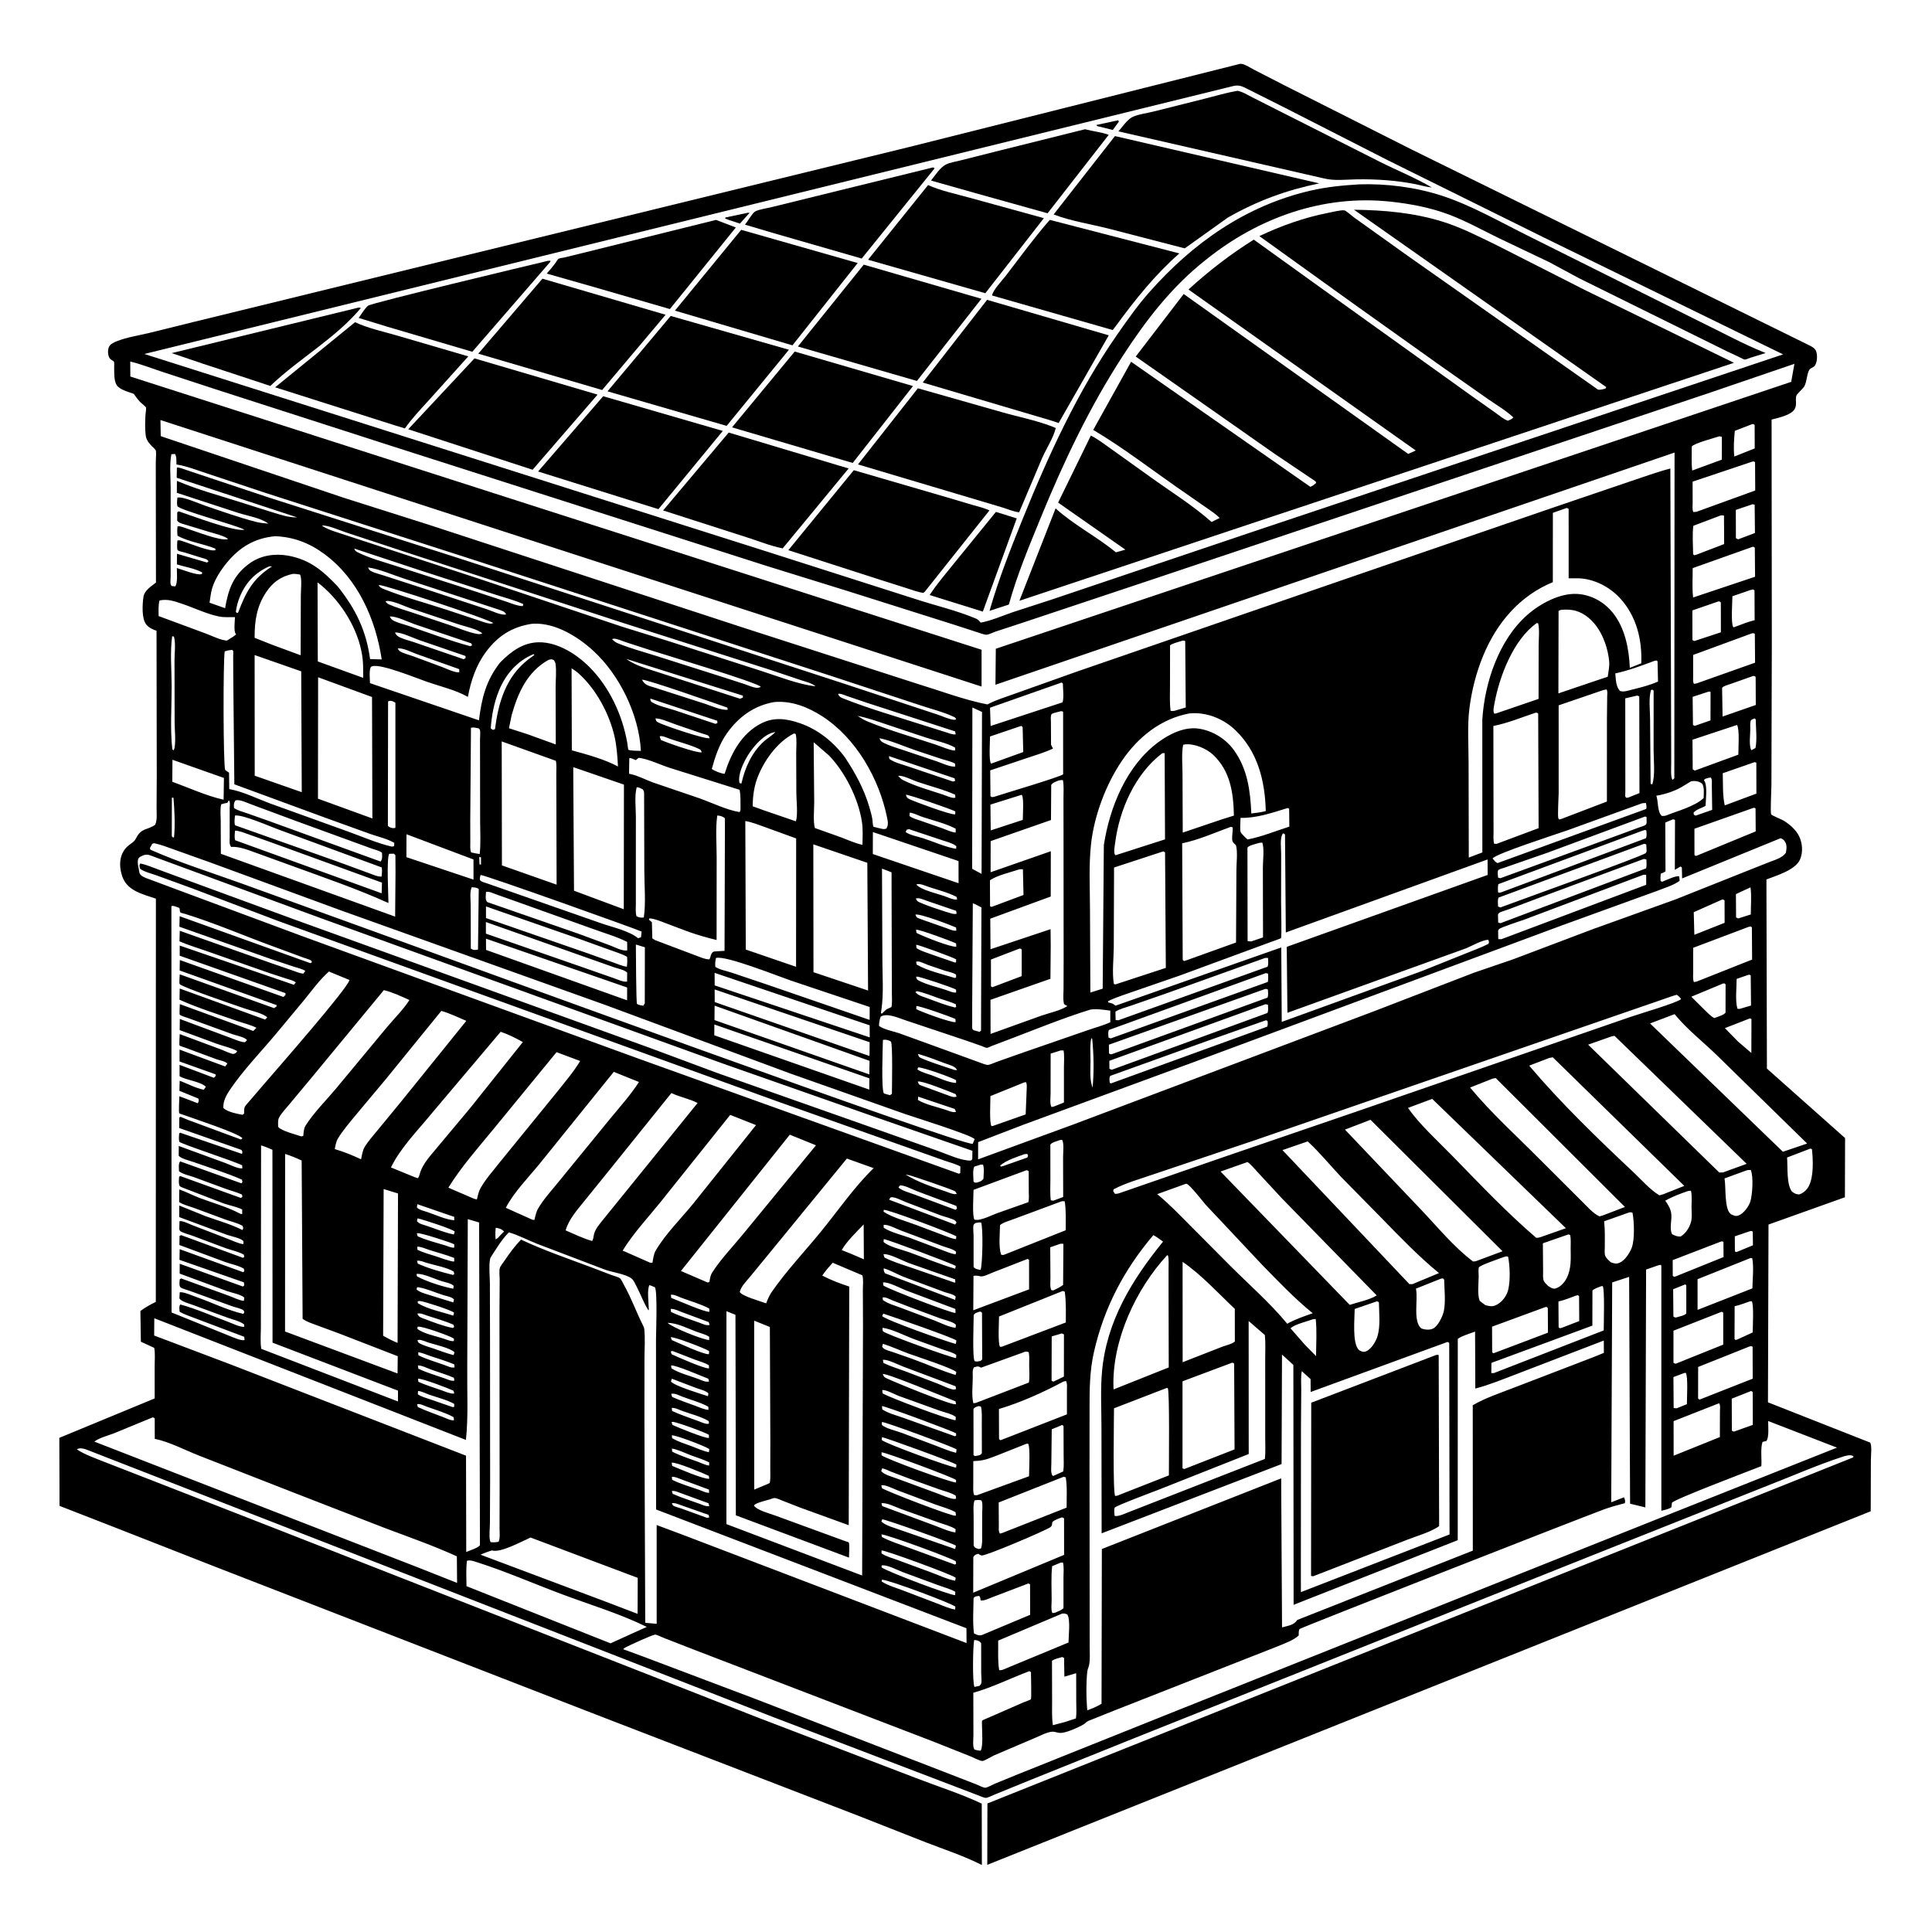<svg version="1.1" xmlns="http://www.w3.org/2000/svg" style="display: block;" viewBox="0 0 2048 2048" width="1024" height="1024">
<path transform="translate(0,0)" fill="rgb(255,255,255)" d="M 0 0 L 0 2048 L 2048 2048 L 2048 0 L 0 0 z"/>
<path transform="translate(0,0)" fill="rgb(0,0,0)" d="M 819.272 1820.04 L 90.803 1536.28 C 87.577 1535.39 84.491 1534.59 81.403 1536.35 C 89.702 1541.91 100.504 1545.6 109.8 1549.34 L 160.221 1568.94 L 299 1623.09 L 804 1820.92 L 971.064 1884.83 C 994.089 1893.76 1018.45 1901.37 1040.69 1911.91 L 1040.82 1976.99 C 1022.1 1967.49 1001.3 1960.59 981.696 1953.07 L 907.736 1923.97 L 626.917 1815.63 L 227.759 1660.68 L 120.715 1618.72 L 63.113 1596.3 L 62.892 1524.17 L 163.965 1482.4 L 163.943 1448.11 C 163.933 1441.94 164.636 1434.85 163.491 1428.8 L 149.327 1422.25 L 148.815 1389.75 C 154.025 1385.8 159.316 1382.93 165.166 1380.05 L 165.256 952.617 C 158.209 950.216 150.387 948.073 143.805 944.606 C 136.419 940.715 131.626 935.761 129.159 927.687 C 125.866 916.912 126.591 904.812 135.5 896.888 C 138.757 893.991 142.122 892.811 144.189 888.666 C 149.881 877.255 155.835 880.335 164.5 874.288 C 166.836 869.265 165.94 861.867 165.981 856.33 L 166.162 821.849 L 165.927 668.642 C 161.915 667.274 157.967 665.524 155.193 662.183 C 149.96 655.881 150.948 640.868 152.01 633 C 152.96 625.958 160.137 621.6 165.327 617.558 L 165.167 518.751 L 165.126 490 C 165.139 486.19 165.7 481.943 165.335 478.187 C 165.166 476.443 162.301 474.323 161.04 473.015 C 157.742 469.596 155.08 466.403 154.452 461.512 C 153.574 454.667 153.841 446.795 154.201 439.891 C 154.276 438.449 155.156 433.029 154.76 431.958 C 154.393 430.963 149.724 427.313 148.706 426.267 C 146.133 423.622 143.988 420.501 141.843 417.506 L 140.395 417.007 C 135.364 415.24 126.591 412.858 123.664 408.153 C 120.695 403.379 121.201 395.463 121.017 389.949 C 120.971 388.551 121.287 384.628 120.832 383.5 C 120.363 382.337 116.757 381.517 115.552 378.5 C 114.216 375.158 114.064 370.351 115.811 367.166 C 117.304 364.445 121.275 362.685 123.994 361.632 C 134.575 357.531 146.625 355.636 157.711 353.046 L 205.006 341.344 L 963.285 155.95 L 1312.72 68.129 C 1314.7 67.578 1314.19 67.505 1316.16 67.746 C 1320.11 68.229 1325.22 71.777 1328.76 73.604 L 1359.69 89.5 L 1495.93 158.262 L 1916.77 365.506 C 1919.69 366.924 1923.27 368.572 1924.85 371.606 C 1926.85 375.435 1926.61 384.971 1923.26 388.247 C 1922.05 389.437 1919.07 390.394 1918.18 391.683 C 1915.27 395.914 1915.46 404.524 1912.67 409.487 C 1911.09 412.304 1904.72 417.393 1904.11 419.705 C 1902.9 424.274 1905.16 428.961 1902.38 433.702 C 1898.54 440.254 1884.82 442.896 1877.95 444.768 L 1878.2 681.689 L 1877.78 832.184 C 1877.77 836.924 1876.46 861.144 1877.53 863.282 C 1878.08 864.405 1889.09 868.831 1890.9 869.968 C 1897.06 873.839 1903.79 879.598 1907.06 886.287 C 1910.73 893.78 1911.43 903.313 1908.12 911.059 C 1903.34 922.23 1882.91 928.261 1872.48 932.247 L 1873.01 1132.74 L 1955.87 1206.4 L 1955.68 1269.15 L 1874.69 1298.07 L 1874.11 1486.51 L 1982.54 1529.23 C 1984.46 1532.96 1983.24 1542.82 1983.22 1547.47 L 1983.04 1602.02 L 1046.55 1976.79 L 1046.71 1911.73 L 1964.5 1544.89 L 1964.65 1543.5 C 1960.95 1541.62 1956 1543.3 1952.3 1544.51 C 1925.53 1553.26 1899.62 1564.84 1873.35 1574.97 L 1675.97 1653.5 L 1196.55 1844.87 L 1089.06 1888.15 L 1054.43 1902.28 C 1051.96 1903.23 1047.6 1905.57 1045.15 1905.82 C 1043.53 1905.99 1038.22 1903.6 1036.51 1902.99 L 1003.84 1890.5 L 819.272 1820.04 z M 341.202 557.05 C 345.168 560.194 350.609 561.923 355.333 563.627 L 506.991 613.229 L 658.875 664.146 L 707.86 679.346 L 806.778 711.148 C 825.16 717 845.537 725.336 864.554 727.542 C 860.396 724.002 854.108 722.7 849 720.975 L 818.017 710.576 L 660.07 660.202 L 434.313 586.669 L 366.767 564.37 C 359.847 562.124 348.193 556.684 341.202 557.05 L 340.005 556.246 L 341.202 557.05 z M 783.918 830 C 785.055 830.606 784.379 830.386 786.004 830.438 C 789.596 813.98 796.904 797.709 809.493 786.163 C 813.108 782.847 817.456 780.36 820.976 776.982 L 821.962 776.024 L 822.995 775.252 L 821.962 776.024 L 820.137 776.342 C 809.385 778.574 798.227 791.865 792.716 800.821 C 788.184 808.185 781.801 821.358 783.918 830 z M 1307.53 91.14 L 153 375.236 L 813.217 584.782 L 970.826 635.154 C 991.737 641.985 1014.37 647.187 1034.58 655.739 C 1036.68 656.626 1038.21 658.202 1039.5 660.026 C 1050.88 657.958 1062.61 652.733 1073.55 648.953 L 1114.33 635.727 L 1330 563.019 L 1890.16 375.662 L 1637.11 252.042 L 1471.92 170.268 L 1362.33 114.378 L 1319.61 92.921 C 1315.11 90.87 1312.47 90.148 1307.53 91.14 z M 138.053 383.236 L 138.17 399.128 L 1040.51 688.759 L 1040.51 727.78 L 170.078 445.252 L 170.398 462.335 L 364.811 527.794 L 453.832 556.033 L 789.173 665.764 L 973.437 725.172 C 997.553 732.55 1021.99 741.85 1046.74 746.752 L 1047.87 746.147 C 1056.49 741.68 1065.98 738.929 1075.08 735.588 L 1141.02 712.105 L 1426.56 613.654 L 1646.7 537.962 L 1726.95 510.67 C 1741.45 505.855 1755.87 500.524 1770.65 496.637 L 1771.56 808.813 C 1771.62 812.633 1770.68 824.419 1773 826.68 L 1774.84 825 L 1775.09 479.734 L 1055.22 725.864 L 1055.6 687.7 L 1898.74 404.784 L 1902.15 385.67 L 1810.26 417.056 L 1214.95 616.451 L 1086.65 659.237 L 1055.05 669.612 C 1052.77 670.366 1048.08 672.727 1045.88 672.844 C 1043.64 672.962 1039.02 671.154 1036.83 670.5 L 1013.07 662.755 L 896.959 626.045 L 813.41 600.146 L 417.778 473.646 L 228.71 412.723 L 171.277 393.904 C 160.338 390.291 149.249 385.916 138.053 383.236 z M 1857.63 449.5 L 1838.98 456.686 C 1838.18 465.486 1837.35 475.152 1838.48 483.923 L 1860.07 475.342 L 1860.01 450.5 C 1858.41 449.38 1859.23 449.627 1857.63 449.5 z M 1822.64 462.5 C 1817.51 464.204 1795.32 470.029 1793.36 473.357 C 1793.43 481.66 1792.83 490.566 1793.81 498.784 L 1825.22 487.219 L 1825.26 463.047 L 1822.64 462.5 z M 181.672 481.5 C 179.538 492.427 180.932 505.813 180.912 517.002 L 180.851 590.401 L 180.885 611.089 C 180.891 613.161 180.352 617.635 180.913 619.5 C 181.103 620.132 181.638 620.603 182 621.154 L 185.728 621.645 C 188.6 617.517 187.402 607.443 187.482 602.147 C 193.073 603.726 209.324 610.348 213.976 608.5 L 214.323 606.827 C 206.803 602.603 195.846 600.896 187.5 598.3 L 187.646 587.014 L 219.5 596.325 L 221.016 595 C 219.379 592.34 216.959 592.318 214.046 591.377 L 196.241 585.817 C 194.177 585.189 190.19 584.515 188.5 583.402 C 187.213 582.556 187.93 574.767 188.019 573 C 190.584 572.182 192.942 573.537 195.484 574.325 C 201.493 576.19 223.593 585.366 228.5 583.103 L 228.162 581.5 C 215.741 576.429 199.655 574.362 188.208 567.906 C 187.765 564.444 187.773 561.464 188.196 558 C 190.673 557.22 195.35 559.407 198.006 560.232 C 207.316 563.124 233.332 573.73 241.644 571.5 C 240.083 568.575 225.53 565.013 222 563.932 L 197.229 556.38 C 193.65 555.246 190.341 554.889 187.829 552 L 187.883 543 L 189.5 542.056 C 203.041 546.473 248.644 564.007 259.186 561.5 C 250.108 556.545 189.077 540.497 188.019 536.387 C 187.288 533.549 187.807 530.393 188.029 527.5 C 193.688 526.06 210.537 533.676 217.048 535.889 C 234.777 541.918 252.92 548.432 271.038 553.144 C 275.454 554.293 279.91 554.7 284.443 555.072 C 276.779 549.068 262.532 546.874 253 543.84 L 187.467 522.406 L 187.527 509.692 L 188.785 510.239 C 208.977 518.868 231.262 524.864 252.196 531.529 L 288.5 542.97 C 297.266 545.596 305.695 548.689 314.946 548.433 L 187.303 506.45 L 187.516 495.591 C 190.797 495.519 194.6 497.277 197.726 498.277 L 222.985 506.729 L 285.022 527.413 L 483.874 590.925 L 892.42 723.956 L 992.957 757.195 C 997.989 758.77 1006.56 762.784 1011.5 763.024 C 1012.19 763.058 1012.83 762.675 1013.49 762.5 C 1012.82 760.471 1012.37 760.519 1010.5 759.635 C 1000.04 754.679 987.533 751.706 976.5 747.956 L 880.655 716.392 L 498.76 592.395 L 283.113 523.034 L 219.868 502.036 C 209.127 498.542 198.234 494.115 187.048 492.386 C 186.88 488.747 187.433 484.306 185.5 481.218 L 181.672 481.5 z M 1857.05 489.5 L 1794.23 510.571 L 1794.27 533.575 C 1794.28 536.513 1793.72 540.155 1795 542.819 L 1798.44 542.5 L 1860.6 519.952 L 1860.44 490 C 1858.48 488.771 1859.59 489.032 1857.05 489.5 z M 1857.87 534.5 L 1840.04 540.524 L 1840.12 570.5 L 1842.5 571.714 L 1860.32 565.015 L 1860.01 535.047 L 1857.87 534.5 z M 1660.71 538.5 L 1646.11 543.629 L 1646.06 617.123 C 1610.94 631.563 1586.7 660.145 1572.28 694.943 C 1564.92 712.72 1560.04 731.876 1557.64 750.937 C 1555.28 769.633 1556.81 790.391 1556.76 809.315 L 1556.97 909.062 L 1571.36 903.62 L 1571.31 763.087 C 1573.63 723.956 1588.76 678.504 1618.95 651.878 C 1632.45 639.972 1653.45 628.498 1672 629.602 C 1686.64 630.474 1699.99 637.833 1709.25 649.077 C 1722.56 665.254 1726.78 687.61 1727.69 707.937 L 1739.8 703.122 C 1740.83 678.125 1734.77 653.414 1717.66 634.5 C 1706.61 622.273 1690.06 613.666 1673.5 613.011 L 1662.83 613.015 L 1662.82 539.5 C 1661.13 538.495 1661.88 538.692 1660.71 538.5 z M 1823.71 546.5 L 1794.99 557.371 C 1793.77 567.068 1794.71 577.697 1794.77 587.5 L 1795.98 588.61 L 1798.5 587.903 L 1827.67 576.728 L 1827.5 546.49 C 1824.94 546.163 1826.2 546.15 1823.71 546.5 z M 291.657 568.404 C 270.416 570.36 254.46 579.63 240.855 596.038 C 234.331 603.907 227.865 613.691 224.895 623.562 C 223.405 628.515 222.993 633.796 222.122 638.889 L 238.611 644.702 C 241.998 624.55 247.506 609.388 264.736 597.096 C 276.51 588.696 291.116 586.517 305.14 588.98 C 328.179 593.026 342.101 604.949 357.782 621.404 C 377.029 645.479 388.106 668.02 392.311 698.674 L 404.636 699 C 398.16 656.263 379.38 613.343 343.5 587.048 C 327.778 575.526 311.135 569.16 291.657 568.404 z M 1858.28 579.5 L 1794.32 602.245 C 1794.4 612.232 1793.54 623.516 1794.79 633.355 L 1860.44 611.388 L 1860.17 580.5 C 1859.55 580.145 1858.95 579.746 1858.28 579.5 z M 375.51 581.5 C 376.577 584.525 377.984 584.901 380.897 586.294 C 393.146 592.152 407.503 595.907 420.429 600.15 L 500.142 625.743 L 536.196 637.602 C 541.302 639.261 548.857 642.561 554.216 642.5 L 554.685 640.336 C 544.885 635.912 533.641 633.18 523.397 629.768 L 447.082 605.164 L 375.51 581.5 z M 285.067 600.5 C 269.76 607.493 259.715 618.31 253.608 634.247 C 251.822 638.91 250.654 643.551 250.041 648.5 L 251.015 649.921 L 252.5 649.259 C 260.459 628.043 267.949 613.561 287.433 601.047 L 288.3 600.5 C 286.082 600.212 287.16 600.196 285.067 600.5 z M 390.199 601.5 C 390.633 602.337 390.881 603.3 391.5 604.011 C 393.763 606.614 402.553 608.669 406.052 609.811 L 450.956 624.378 L 516.401 645.916 C 521.238 647.533 532.042 652.845 536.5 651.253 C 534.983 647.898 531.84 647.392 528.5 646.142 L 428.917 613.523 C 416.781 609.675 402.604 603.282 390.199 601.5 z M 310.532 608.315 C 297.854 610.953 289.14 617.191 282.041 627.876 C 272.144 642.771 269.763 658.494 269.911 676.105 L 288.262 683.384 L 318.704 694.611 L 318.895 630.832 C 318.904 626.045 320.305 612.766 318 609.047 C 315.497 608.655 313.077 608.21 310.532 608.315 z M 336.601 617.342 L 336.881 701.149 L 384.967 718.544 C 385.015 709.178 385.224 700.206 383.236 691 L 382.85 689.104 C 377.178 662.008 358.59 633.922 336.601 617.342 z M 401.257 620.5 C 402.935 622.542 404.318 623.432 406.784 624.418 C 428.313 633.026 451.546 639.197 473.611 646.425 L 505.492 657.012 C 509.835 658.378 515.019 660.619 519.5 661.026 C 520.742 661.139 521.739 660.84 522.914 660.5 C 518.22 656.439 407.17 619.762 402.304 620.258 L 401.257 620.5 z M 1855.36 625.5 L 1836.43 632.047 C 1836.39 638.002 1834.59 661.467 1837.5 665.031 L 1840.5 664.016 C 1846.92 661.618 1853.31 658.992 1860 657.418 L 1859.85 626 L 1858.5 624.757 L 1855.36 625.5 z M 169.107 636.5 C 167.668 641.881 168.111 647.528 168.168 653.059 L 217.976 671.5 C 224.673 673.94 233.475 678.576 240.5 679.065 L 247.144 674.916 L 250.314 672.5 L 249.569 671.418 C 247.723 668.466 248.967 657.855 249.094 654.196 C 243.77 654.177 237.501 654.576 232.296 653.538 C 219.142 650.917 205.541 644.236 192.729 639.943 C 184.489 637.183 177.863 634.738 169.107 636.5 z M 408.671 637.5 C 409.776 639.108 410.51 639.892 412.341 640.706 C 420.153 644.18 428.805 646.563 436.911 649.276 L 476.249 662.472 C 485.776 665.594 496.221 670.319 506 672.032 C 508.221 672.421 509.191 672.202 511.274 671.5 C 506.455 666.867 493.326 664.207 486.711 662.017 L 435.995 645.128 C 428.79 642.705 418.961 637.722 411.511 637.036 C 410.229 636.918 409.762 637.156 408.671 637.5 z M 1821.66 637.5 L 1793.98 647.061 L 1794.04 678.5 C 1794.74 678.84 1795.46 679.253 1796.2 679.5 L 1824.22 670.263 L 1824.15 638.5 C 1822.44 637.4 1823.3 637.646 1821.66 637.5 z M 1654.68 646.5 L 1652.15 647.5 L 1651.97 735.023 L 1691.76 721.549 L 1704.27 717.403 C 1704.94 712.374 1706.24 706.394 1705.82 701.362 C 1704.73 688.468 1699.68 673.411 1691.78 663.115 C 1685.52 654.94 1676.67 648.029 1666.23 646.629 C 1662.27 646.098 1658.64 646.067 1654.68 646.5 z M 413.13 653.5 C 413.711 654.422 414.137 655.462 414.874 656.265 C 417.679 659.317 428.946 662.027 433.176 663.469 C 454.649 670.789 476.574 679.068 498.438 684.977 L 500.5 684.183 L 499.5 681.955 L 439.787 661.806 C 433.011 659.5 419.889 652.892 413.13 653.5 z M 1629.07 660.5 C 1604.42 677.622 1589.34 717.171 1584.18 745.824 C 1583.59 749.105 1582.47 753.275 1583.81 756.303 L 1585.24 756.5 L 1630.94 740.851 L 1631.03 684.524 C 1631.04 677.289 1632.2 667.52 1630.48 660.638 L 1629.07 660.5 z M 563.572 661.294 C 542.785 664.484 527.548 674.27 515.076 691.139 C 504.64 705.254 499.157 721.706 495.966 738.767 L 495.026 738.222 C 482.776 731.409 466.753 727.586 453.428 723.025 C 442.845 719.402 404.24 703.548 395.031 706.184 C 393.73 706.556 393.469 706.429 392.875 707.521 C 391.162 710.67 392.156 720.404 392.199 724.153 L 507.697 763.566 C 510.659 739.772 515.072 721.821 529.965 702.47 C 541.233 690.975 554.179 681.076 571.079 680.842 C 591.043 680.566 611.159 693.388 624.795 707.059 C 646.238 728.561 659.853 758.161 665.001 787.836 C 665.296 789.534 665.722 794.575 666.173 794.816 C 668.003 795.794 675.689 795.923 678.1 795.947 L 679.374 795.95 C 677.45 758.008 656.993 715.642 628.946 689.889 C 612.616 674.894 588.764 660.15 565.755 661.148 L 563.572 661.294 z M 418.649 670.5 C 419.291 671.478 419.757 672.598 420.575 673.434 C 423.811 676.738 433.879 679.034 438.496 680.619 L 491.448 698.798 L 493.5 697.66 L 493.5 695.382 L 444.125 678.426 C 437.515 676.118 425.084 669.959 418.649 670.5 z M 1856.74 671.5 L 1794.8 694.267 L 1794.8 716.971 C 1794.8 719.679 1794.34 722.434 1795.6 724.873 L 1798.3 724.5 L 1860.44 702.479 L 1860.2 672 C 1858.48 670.842 1858.65 671.199 1856.74 671.5 z M 182.51 674.5 C 180.101 691.267 181.946 710.6 181.965 727.615 C 181.989 749.285 180.239 772.636 182.643 794.119 L 183.881 795.5 C 184.486 794.367 184.815 793.919 185.052 792.5 C 186.421 784.295 185.114 773.585 185.109 765.166 L 184.987 700.395 C 184.967 693.215 186.35 682.403 184.581 675.586 L 184.29 674.753 L 182.51 674.5 z M 648.818 677.5 C 651.053 679.922 652.826 681.069 655.893 682.305 C 668.502 687.389 682.033 690.995 695 695.097 L 759.99 715.721 L 789 725.071 C 793.037 726.42 798.228 728.945 802.476 729.119 C 804.069 729.184 805.149 728.804 806.5 728.031 C 802.217 723.276 703.584 693.802 688.661 688.96 L 662.849 680.574 C 659.528 679.499 654.975 677.354 651.52 677.054 C 650.291 676.947 649.862 677.17 648.818 677.5 z M 1252.29 679.5 C 1248.4 680.767 1243.67 681.737 1240.31 684.037 L 1240.24 727.031 C 1240.23 735.809 1239.75 744.791 1240.88 753.5 C 1242.55 753.772 1243.25 753.855 1244.95 753.5 L 1256.94 749.946 L 1256.37 679.5 C 1254.17 678.806 1254.34 678.98 1252.29 679.5 z M 421.566 687.5 C 422.211 688.338 422.688 689.338 423.5 690.015 C 426.246 692.303 433.905 694.166 437.502 695.498 L 468.367 706.938 C 473.096 708.703 478.853 711.609 483.765 712.5 C 485.205 712.761 485.614 712.643 486.898 712.5 L 486.743 709.306 L 441.529 693.265 C 436.836 691.555 426.356 686.279 421.566 687.5 z M 241.572 689.5 L 238.17 690.5 C 236.457 701.728 236.61 811.454 238.715 816.286 L 242.79 819.08 L 243.019 836.504 L 244.15 836.695 C 258.201 839.33 272.706 846.663 286.185 851.663 L 368.764 881.41 C 383.83 886.815 399.96 893.934 415.5 897.49 L 417.748 896.949 L 417.986 893.5 C 410.764 889.142 400.612 886.919 392.594 884.082 L 345 866.9 L 248.409 831.39 L 247.255 715.183 L 247.18 695.27 C 247.178 694.566 247.453 690.495 247.164 690 C 246.891 689.534 246.388 689.249 246 688.873 L 241.572 689.5 z M 565.408 693.5 C 548.162 700.639 535.96 714.883 528.965 731.935 C 523.634 744.929 521.287 758.062 520.19 772 C 520.909 772.557 521.691 773.297 522.5 773.703 L 524.742 772.902 C 528.257 744.671 536.297 717.589 559.636 699.339 L 566.5 694.257 C 565.772 693.5 566.173 693.689 565.408 693.5 z M 269.917 694.383 L 270.011 822.274 L 319.876 839.746 L 319.3 711.647 L 269.917 694.383 z M 581.437 699.5 C 558.978 712.06 549.15 734.232 542.382 758.003 L 539.527 771.957 L 559.35 778.348 L 589.153 789.159 L 588.978 728.343 C 588.96 720.558 590.07 711.126 588.852 703.5 C 588.615 702.018 587.957 701.097 587.172 699.861 C 584.545 698.394 584.416 698.787 581.437 699.5 z M 663.773 698.447 C 672.632 704.828 682.004 707.513 692.246 710.852 L 725.211 721.493 L 784.5 740.706 L 787.433 739.5 L 787.5 737.419 L 663.773 698.447 z M 1753.88 700.5 C 1740.1 705.595 1726.67 710.759 1712.26 713.839 C 1712.96 720.315 1712.71 727.452 1717.28 732.5 C 1721.76 733.795 1725.8 732.073 1730.17 730.989 C 1739.47 728.679 1748.8 726.414 1757.56 722.45 L 1757.08 701 L 1755.93 700.149 L 1753.88 700.5 z M 605.902 708.435 L 606.161 795.362 C 622.497 799.912 640.067 804.518 655.089 812.519 C 654.469 801.949 653.812 791.318 651.479 780.958 C 646.04 756.806 631.814 730.218 613.138 713.688 C 610.895 711.703 608.43 710.033 605.902 708.435 z M 1858.62 716.5 L 1834.26 725.09 C 1831.48 726.099 1827.44 726.925 1825.49 729.084 L 1825.99 759.566 L 1861.21 747.313 L 1861.07 717.5 C 1859.4 716.432 1860.25 716.694 1858.62 716.5 z M 337.207 717.921 L 337.062 846.624 L 394.742 867.596 L 394.358 738.854 L 337.207 717.921 z M 680.51 720.5 C 683.718 726.656 688.043 727.011 694.438 729.026 L 747.305 746.038 C 753.054 747.9 765.811 753.549 771.5 752.225 L 770.953 750.077 C 759.601 746.149 685.708 720.032 680.51 720.5 z M 1125.39 723.5 L 1049.47 750.201 L 1050.1 769.58 L 1126.42 744.5 C 1127.93 738.939 1126.76 730.4 1126.69 724.5 L 1125.39 723.5 z M 1699.58 731.5 L 1652.23 747.685 L 1652.25 840.863 C 1652.22 844.675 1650.96 865.346 1651.95 867.5 C 1652.17 867.976 1652.64 868.29 1652.98 868.685 L 1655.5 867.97 L 1703.39 849.664 L 1703.42 762.155 L 1703.69 738.122 C 1703.72 735.684 1704.33 732.873 1703 730.809 L 1699.58 731.5 z M 1750.12 731.5 C 1747.47 740.299 1749.15 753.187 1749.16 762.438 L 1749.73 830.953 L 1751.5 831.49 C 1754.75 821.475 1752.88 805.766 1752.88 795.042 L 1752.92 732 L 1751.5 731.028 L 1750.12 731.5 z M 1810.09 733.5 L 1794.28 738.683 L 1794.61 768.5 C 1795.23 768.828 1795.84 769.184 1796.5 769.441 L 1813.19 763.658 L 1813.26 733.5 C 1811.4 732.829 1812.45 732.956 1810.09 733.5 z M 888.368 735.5 C 889.86 739.051 891.471 739.437 895 740.835 C 922.226 751.621 950.949 759.733 978.831 768.696 L 1002.69 776.216 C 1006.08 777.26 1009.52 778.842 1013.08 778.5 L 1012.5 775.325 L 920.35 745.443 L 898.28 737.981 C 895.18 736.92 891.608 734.969 888.368 735.5 z M 1734.72 737.5 L 1722.84 740.291 L 1722.92 823.457 L 1722.93 839.254 C 1722.93 840.247 1722.62 843.746 1722.93 844.5 C 1723.15 845.018 1723.71 845.307 1724.1 845.711 L 1725.9 845.5 L 1737.89 840.708 L 1737.69 738.5 C 1735.88 737.13 1736.88 737.431 1734.72 737.5 z M 689.345 740.5 C 689.627 742.156 689.286 743.242 690.81 744.2 C 697.402 748.343 707.465 750.337 714.997 752.833 L 758.438 767.312 L 760.5 766.49 L 760.312 764.043 L 689.345 740.5 z M 411.376 743.5 L 411.169 875.5 C 412.9 876.96 415.007 878.022 417.417 877.849 L 419.169 877.5 L 419.141 745 C 417.365 743.592 415.13 742.609 412.719 743.021 L 411.376 743.5 z M 820.49 744.241 C 799.108 747.988 782.359 760.32 770.091 778.031 C 762.324 789.243 758.128 802.049 754.554 815.071 C 757.42 817.278 764.496 820.102 768.111 820.262 C 774.838 798.778 786.062 777.44 807 766.799 C 820.732 759.821 834.08 761.828 848.05 766.663 C 867.257 773.31 883.716 786.595 895.688 802.879 C 906.796 819.596 915.705 835.992 921.48 855.292 C 922.798 859.696 924.042 864.085 924.759 868.632 C 925.004 870.187 925.195 875.183 925.926 876.391 C 926.032 876.566 934.407 878.502 935.299 878.684 C 936.854 879.003 937.999 878.839 939.5 878.393 C 941.936 874.668 941.24 871.112 940.38 866.871 C 931.991 825.502 907.566 782.449 871.5 759.213 C 856.37 749.466 838.699 742.494 820.49 744.241 z M 1030.77 749.991 L 1030.53 920.979 L 1040.51 926.351 L 1040.97 754.691 L 1030.77 749.991 z M 1122.34 754.5 C 1120.8 754.928 1115.22 755.996 1114.59 757.219 C 1113.49 759.387 1114.02 763.036 1114.03 765.432 L 1114.14 789.5 L 1114.78 790.632 L 1116.19 793.5 C 1107.63 797.653 1098.11 800.326 1089.11 803.402 L 1049.67 816.624 L 1049.92 844 C 1051.59 845.361 1051.49 844.941 1053.5 844.745 C 1063.02 841.6 1124.33 823.42 1126.97 820.82 L 1126.95 754.5 C 1124.85 753.41 1124.55 753.972 1122.34 754.5 z M 1627.77 755.5 C 1613.26 760.35 1598.03 766.631 1583.04 769.571 L 1583.17 859.509 L 1583.21 881.833 C 1583.22 885.928 1582.79 890.437 1583.85 894.412 L 1586.5 894.51 L 1630.99 877.869 L 1630.54 756.5 C 1628.92 755.186 1629.84 755.514 1627.77 755.5 z M 1260.78 756.266 C 1230.54 761.909 1206.43 781.3 1189.38 806.331 C 1172.32 831.372 1159.86 864.604 1156.54 894.772 C 1154.06 917.308 1155.38 940.905 1155.44 963.578 L 1155.82 1052.15 L 1168.89 1048.02 L 1170.12 895.767 C 1176.37 855.522 1194.15 811.668 1227.86 786.766 C 1239.85 777.911 1255.83 770.029 1271.09 772.441 C 1285.79 774.766 1299.52 783.291 1308.2 795.441 C 1322.5 815.449 1325.41 838.484 1326.46 862.345 C 1331.53 861.62 1336.86 861.176 1341.77 859.74 C 1340.97 827.811 1333.33 796.845 1309.55 774.012 C 1297.6 762.541 1281.1 755.522 1264.41 756.031 L 1260.78 756.266 z M 909.081 758.911 C 912.515 761.107 916.008 763.301 919.788 764.854 C 943.008 774.392 968.075 781.447 991.936 789.325 C 996.002 790.668 1008.84 796.193 1012.5 795.461 L 1012.46 792.5 C 1004.11 787.61 991.213 785.076 981.834 781.961 L 940.377 768.133 C 930.212 764.717 919.633 760.834 909.081 758.911 z M 694.822 761.5 C 695.558 764.227 695.38 764.624 698.032 765.978 C 704.338 769.198 747.908 783.975 752.252 782.5 C 751.823 781.641 751.682 780.561 750.965 779.923 C 749.955 779.025 745.366 777.941 743.938 777.441 L 717.802 768.51 C 711.162 766.294 701.492 761.679 694.822 761.5 z M 1860 761.5 C 1858.71 762.096 1856.31 762.69 1855.87 764.077 C 1854.98 766.869 1855.42 770.608 1855.39 773.53 C 1855.34 779.485 1853.76 790.151 1856.5 795.261 L 1860.89 792.924 C 1862.72 783.666 1861.28 772.139 1861.16 762.625 L 1860 761.5 z M 1841.29 768.5 L 1794.12 784.115 L 1794.35 815.5 L 1796.5 816.886 L 1842.71 799.97 C 1842.67 793.934 1844.21 772.575 1841.29 768.5 z M 1082.51 769.5 L 1049.46 780.692 C 1049.5 785.99 1047.97 806.303 1050.58 809.5 L 1084.69 797.199 L 1084.03 770.625 L 1082.51 769.5 z M 499.244 771.5 L 498.491 869.519 L 498.55 892.718 C 498.582 895.989 498.035 900.678 499.5 903.605 C 502.498 904.255 505.448 904.973 508.5 905.307 C 509.758 893.796 508.972 881.731 508.961 870.142 L 508.868 804.234 L 508.831 783.587 C 508.826 780.898 509.394 776.532 508.813 774 C 508.642 773.254 507.938 772.743 507.5 772.115 C 504.573 771.539 502.178 770.706 499.244 771.5 z M 841.718 777.5 C 823.616 786.483 808.68 807.746 802.178 826.5 C 799.126 835.304 797.9 845.395 797.908 854.702 L 809.878 859.032 L 843.726 870.63 C 845.972 862.596 844.182 849.179 844.156 840.608 L 844.007 798.509 C 843.985 792.225 844.894 783.993 843.451 777.967 L 841.718 777.5 z M 699.258 780.5 L 700.5 784.338 C 706.732 787.238 738.959 798.573 743.905 797.5 C 742.973 795.069 742.951 794.841 740.486 793.682 C 731.257 789.346 720.42 786.76 710.734 783.398 C 707.804 782.381 702.031 779.539 699.258 780.5 z M 932.266 782.5 C 933.28 785.603 934.592 786.353 937.5 787.805 C 943.399 790.751 950.363 792.687 956.625 794.821 L 993.196 807.115 C 997.901 808.711 1007.93 813.475 1012.6 812.5 L 1012.4 809.5 C 1008.16 807.051 1002.93 806.092 998.283 804.609 L 972 795.878 C 959.058 791.536 945.516 785.337 932.266 782.5 z M 531.833 785.931 L 532.056 917.35 L 590.025 937.774 L 589.768 843.317 L 589.704 820.408 C 589.693 815.915 590.177 810.889 589.23 806.499 L 531.833 785.931 z M 862.523 786.807 L 863.089 850.174 C 863.151 858.374 861.814 870.019 863.763 877.72 L 891.408 887.562 C 898.892 890.407 906.429 893.877 914.257 895.594 C 914.378 887.627 914.883 879.285 913.701 871.397 C 910.026 846.867 895.922 818.611 878.758 800.836 L 862.523 786.807 z M 1254.18 789.5 C 1252.35 799.14 1253.48 810.649 1253.51 820.53 L 1253.75 882.602 L 1295.37 868.512 L 1308 864.559 C 1307.46 840.529 1304.34 817.492 1285.96 800.094 C 1278.9 793.411 1265.52 787.8 1255.67 789.162 L 1254.18 789.5 z M 1232.01 798.5 C 1203.38 820.137 1186.51 858.438 1182.1 893.5 C 1181.66 897 1180.15 903.699 1182.19 906.513 L 1183.5 906.283 L 1234.97 889.767 L 1234.59 798.27 L 1232.01 798.5 z M 942.32 801.5 L 942.751 804.5 C 948.386 808.504 956.699 810.346 963.243 812.641 L 1010.28 828.5 L 1012.5 827.791 L 1011.93 825.065 L 942.32 801.5 z M 667.105 803.5 L 666.794 820.236 L 668.329 820.551 C 676.787 822.339 684.025 826.473 692.082 829.402 L 741.577 846.268 C 754.895 851.028 770.207 858.589 784 860.867 C 785.163 858.78 784.831 859.901 784.987 857.5 C 784.846 850.987 785.367 843.539 783.966 837.209 L 709.728 813.893 C 699.401 810.531 687.53 804.59 677 803.288 L 674 805.766 C 671.946 804.97 669.286 803.492 667.105 803.5 z M 182.816 805.389 L 182.635 828.691 C 200.317 835.078 218.794 843.664 237.041 847.743 L 237.377 824.668 L 182.816 805.389 z M 1858.28 808.5 L 1826.19 819.652 C 1826.54 830.579 1825.89 843.094 1828.31 853.761 L 1861.86 841.254 L 1861.78 808.5 C 1859.5 807.724 1860.67 807.756 1858.28 808.5 z M 607.646 813.19 L 608.476 944.196 L 661.238 963.837 L 661.404 831.724 L 607.646 813.19 z M 952.072 822.5 C 953.589 824.201 955.18 825.856 957.24 826.896 C 970.091 833.381 985.892 837.764 999.619 842.301 C 1002.66 843.307 1008.16 845.866 1011.34 845.808 L 1012.73 845.5 L 1012.5 842.415 C 999.73 836.634 985.218 833.197 971.921 828.564 C 967.3 826.954 956.311 821.405 952.072 822.5 z M 1811.26 824.5 C 1809.23 825.132 1807.43 825.159 1806.25 827 L 1807.07 828.459 C 1809.96 834.119 1808.19 847.677 1807.96 854.253 C 1804.16 856.495 1797.62 858.159 1795.24 861.5 L 1795.6 863.741 L 1797.5 864.592 L 1814.99 858.5 L 1814.6 832.719 C 1814.56 829.857 1815.22 826.457 1813.48 824.169 L 1811.26 824.5 z M 1121.91 827.5 C 1118.68 828.827 1116.55 829.249 1114.33 832 L 1114.09 869.267 L 1050.12 891.611 L 1050.07 924.61 L 1113.92 902.346 L 1113.81 950.353 L 1049.73 973.851 L 1049.97 1006.22 L 1113.64 984.96 L 1113.81 1002.41 L 1113.5 1037.57 L 1049.94 1059.85 L 1050.05 1096 L 1103.64 1076.73 C 1112.16 1073.75 1124.19 1071.3 1131.5 1066.45 C 1129.93 1065.57 1128.12 1065.26 1127.71 1063.38 C 1126.75 1058.94 1127.38 1053.31 1127.39 1048.73 L 1127.49 1017.51 L 1127.38 883.377 L 1127.32 846.415 C 1127.31 840.147 1127.88 833.189 1126.78 827.036 C 1124.7 826.709 1123.89 826.963 1121.91 827.5 z M 1792.15 828.5 L 1782.68 834.207 C 1775.12 838.736 1764.45 842.087 1755.78 843.502 L 1756.06 844.383 C 1757.95 850.812 1756.87 860.435 1761.5 864.886 C 1763.15 864.868 1764.71 865.075 1766.24 864.422 C 1778.11 859.681 1796.77 854.752 1805.92 846.018 C 1806.02 841.012 1806.83 835.36 1804.5 830.807 C 1801.55 828.609 1798.36 827.652 1794.63 827.954 C 1793.48 828.047 1793.2 828.184 1792.15 828.5 z M 674.935 834.5 C 672.441 843.797 674.066 856.244 674.051 866.048 L 674.025 936.756 L 674.036 958.277 C 674.037 962.406 673.489 967.258 674.707 971.227 C 677.321 972.597 679.548 973.088 682.49 972.5 C 684.735 956.829 683.033 938.893 683.006 922.883 L 682.771 840.525 C 682.717 839.069 682.254 838.071 681.5 836.857 C 679.361 835.749 677.416 834.456 674.935 834.5 z M 960.252 842.5 C 961.359 845.485 961.344 845.783 964.328 847.229 C 969.975 849.965 1008.06 864.079 1012.5 863.242 L 1012.72 860.172 C 1009.83 858.26 962.967 841.998 960.252 842.5 z M 1083.05 842.5 L 1049.89 852.909 L 1050.2 880.264 L 1084.2 869.115 C 1084.19 864.337 1085.6 845.073 1083.05 842.5 z M 182.218 845.5 L 182.092 886.5 L 183.5 887.81 L 184.5 887.49 C 185.787 873.751 184.961 859.423 183.891 845.688 L 182.218 845.5 z M 242.488 848.5 L 240.969 851.003 C 238.788 851.457 236.614 851.864 234.5 852.578 C 233.183 857.861 233.952 864.443 233.967 869.889 L 234.118 905.042 L 418.86 971.655 L 419.257 924.557 L 419.141 906.5 L 417.5 904.935 L 412.5 905.091 C 409.656 910.671 411.71 948.291 411.77 957.244 C 378.212 942.044 342.997 930.113 308.408 917.44 L 271 903.881 C 262.584 900.949 254.028 897.214 245 897.765 C 242.755 894.899 243.527 891.236 243.475 887.658 L 243.484 856.568 C 243.498 854.412 244.375 849.53 242.488 848.5 z M 249.518 848.5 C 247.646 851.403 247.834 853.226 248.056 856.5 C 251.903 859.196 256.994 860.415 261.423 861.943 L 285.086 870.301 L 403.5 913.293 C 405.698 910.057 405.013 907.848 404.943 904 C 402.291 901.762 398.12 900.934 394.875 899.821 L 375.425 892.756 L 312.821 869.916 L 267 852.92 C 262.906 851.466 255.856 848.021 251.505 848.159 L 249.518 848.5 z M 1740.71 851.5 L 1662.44 879.849 C 1650.25 884.2 1586.45 904.581 1582.17 910 C 1583.76 911.923 1585.1 913.971 1587.5 914.897 L 1745.09 857.5 C 1745.61 855.11 1745.28 853.607 1744.81 851.258 C 1743.42 851.287 1742.08 851.261 1740.71 851.5 z M 1365.11 856.5 C 1348.59 861.517 1332.48 867.311 1315.02 866.992 C 1315.05 870.354 1314.11 879.161 1315.14 882 C 1315.65 883.421 1318.68 886.243 1319.83 887.5 L 1322.5 889.884 C 1337.82 886.865 1351.96 880.999 1366.76 876.247 L 1366.54 857.403 L 1365.11 856.5 z M 1858.39 856.5 L 1796.16 878.497 L 1796.2 906.5 C 1797.95 907.42 1797.16 907.423 1798.5 907.113 L 1861.12 881.305 L 1860.95 857 C 1859.2 856.082 1860.07 856.162 1858.39 856.5 z M 964.337 861.5 L 964.096 865 C 967.591 867.636 972.206 868.744 976.319 870.164 L 999.255 878.124 C 1003.29 879.536 1008.81 882.387 1013.07 882.5 L 1013.09 878.5 C 1002.32 872.664 987.689 869.443 975.946 865.307 C 973.06 864.291 967.319 861.383 964.337 861.5 z M 249.081 864.5 C 248.788 867.898 248.16 871.488 249.115 874.81 L 357 913.049 L 391.444 925.696 C 395.246 927.015 400.449 929.557 404.5 929.175 C 404.875 925.808 405.24 922.851 404.627 919.5 L 295.244 879.337 C 286.451 876.169 257.26 863.248 249.081 864.5 z M 760.338 864.5 L 760.206 865.389 C 758.354 879.203 759.689 894.661 759.689 908.639 L 759.615 996.455 C 749.646 994.007 739.815 991.245 730.134 987.815 L 704.783 978.279 C 699.59 976.312 693.944 973.848 688.363 973.5 L 687.905 975 L 691.021 977.5 L 691.5 994.75 L 694.257 996.5 L 736.115 1012.33 C 740.745 1013.95 747.22 1017.06 752 1016.97 C 753.751 1013.85 753.239 1009.91 756.974 1008.63 L 768.044 1007.9 L 768.47 867.5 C 766.452 865.471 763.228 864.543 760.338 864.5 z M 1744 865.5 L 1639.96 904.069 L 1594 920.033 C 1592.53 920.546 1588.62 921.321 1588.08 922.692 C 1587.22 924.893 1587.86 928.009 1588.05 930.34 L 1590.5 930.934 L 1718.29 884.244 L 1737.04 877.291 C 1738.84 876.607 1743.18 875.443 1744.5 874.329 C 1745.03 873.883 1745.15 873.11 1745.48 872.5 L 1745.43 866.197 L 1744 865.5 z M 1773.45 868.5 L 1765.27 871.963 L 1765.5 923.605 C 1763.86 924.87 1762.45 925.441 1760.5 926.102 C 1760.09 928.9 1760.03 931.114 1760.29 933.931 L 1761.94 934.696 C 1765.59 933.301 1776.99 927.75 1780.01 929 L 1780.5 933.67 C 1774.06 938.546 1763.7 941.512 1756.15 944.533 L 1656.36 980.71 L 1266.01 1125.66 L 1085.13 1192.15 L 1036.87 1210.7 L 1036.81 1228.97 L 1137.74 1192.01 L 1455.59 1072.32 L 1562.81 1030.98 L 1603.67 1017.02 L 1688.3 985.012 L 1776.26 953.364 L 1856.25 921.487 L 1876.43 913.504 C 1882.25 911.267 1889.36 909.281 1893.07 904 C 1893.86 900.026 1894.47 895.514 1892.02 891.961 C 1890.6 889.903 1889.7 889.418 1887.5 888.536 L 1783.13 931.167 L 1782.82 919.5 L 1781.44 918.5 L 1775.4 922.094 L 1775.58 869.131 C 1774.88 868.893 1774.19 868.576 1773.45 868.5 z M 790.064 870.338 L 790.553 1006.56 L 843.861 1024.84 L 843.957 888.781 L 811.121 876.828 C 804.347 874.456 797.147 871.468 790.064 870.338 z M 1304.63 876.5 C 1287.89 882.589 1270.6 890.368 1253.15 893.932 L 1253.72 1017.5 L 1255 1018.75 L 1257.65 1017.99 L 1310.25 999.097 L 1310.66 921.932 C 1310.66 914.53 1312.18 902.839 1310.14 895.888 C 1307.9 893.85 1306.23 892.827 1306.13 889.5 C 1306.01 885.473 1306.8 881.2 1306.75 877.047 L 1304.63 876.5 z M 961.154 879.5 L 960.008 882.016 C 964.376 885.271 973.333 886.897 978.685 888.63 C 989.762 892.217 1002.09 897.946 1013.5 899.77 L 1013.78 897.041 C 1009.83 893.662 1003.6 892.359 998.738 890.686 L 963.541 878.944 L 961.154 879.5 z M 249.134 880.5 C 248.893 883.839 248.301 887.448 249.284 890.692 L 404.547 946.922 L 404.916 935.64 L 285.763 892.353 L 262.632 884.143 C 258.217 882.613 253.841 880.698 249.134 880.5 z M 1741.31 880.5 L 1588.25 937.259 C 1587.68 940.362 1587.77 942.871 1588.09 946 C 1589.9 946.548 1589.81 946.35 1591.5 945.847 L 1743 889.222 C 1744.53 888.583 1744.66 888.986 1745.06 887.763 C 1745.78 885.582 1745.34 882.78 1745.24 880.5 L 1744.01 879.779 L 1741.31 880.5 z M 925.297 882.009 L 925.216 905.311 L 1016.12 936.246 L 1016.08 912.761 L 925.297 882.009 z M 1359.93 883.5 C 1356.46 888.049 1358.09 899.527 1358.09 905.234 L 1358 956.441 C 1357.99 961.357 1358.85 992.868 1357.91 994.398 C 1357.54 994.996 1348.56 997.973 1347.3 998.5 L 1250.76 1034.06 L 1201.57 1051.04 C 1192.56 1054.28 1183.05 1057.03 1174.5 1061.36 L 1175 1062.72 L 1175.88 1062.88 C 1178.85 1063.46 1180.22 1064.08 1182.5 1066.05 L 1358.2 1004.34 L 1358.69 1083.25 L 1506.96 1029.47 L 1554.11 1010.57 C 1562.04 1007.28 1570.24 1004.44 1577.86 1000.5 C 1578.59 998.215 1578.51 998.323 1577.5 996.127 C 1570.36 996.864 1560.98 1002.32 1554.29 1005.18 L 1364.72 1073.6 L 1364 1003.7 L 1576.99 927.467 L 1576.87 911.067 L 1363.01 988.455 L 1362.17 884.5 C 1360.61 883.373 1361.39 883.584 1359.93 883.5 z M 430.87 884.336 L 430.798 908.621 L 501.941 932.421 L 501.919 911.077 L 430.87 884.336 z M 1334.75 893.5 C 1331.65 894.529 1324.08 896.014 1322.35 898.481 L 1322.51 997.5 C 1324.1 997.94 1324.75 997.969 1326.5 997.917 L 1338.85 993.685 L 1338.69 919.64 C 1338.68 913.054 1340.45 898.923 1338 893.158 L 1334.75 893.5 z M 161.372 894.5 L 158.894 899 L 159.5 900.737 C 190.355 914.473 223.854 924.912 255.683 936.37 L 414.483 993.89 C 475.198 1015.77 1020.45 1215.1 1031.16 1212.5 L 1033.14 1207.5 C 1029.69 1203.16 968.231 1183.98 959.47 1180.94 L 837.906 1138.02 L 641.798 1065.35 L 362.26 965.371 L 222.293 914.027 L 185.579 900.925 C 178.264 898.372 170.73 895.277 163.123 893.813 L 161.372 894.5 z M 1742.75 894.5 L 1588.48 951.5 C 1587.42 954.523 1587.89 957.807 1588.02 960.96 L 1590.5 961.937 C 1606.09 956.021 1740.94 907.758 1744.5 904.324 C 1745 903.843 1745.16 903.108 1745.49 902.5 L 1745.12 895.047 L 1742.75 894.5 z M 862.153 895.041 L 862.314 1030.57 L 920.187 1049.99 L 919.401 914.599 L 862.153 895.041 z M 1233.15 902.5 L 1180.94 919.593 L 1180.64 1004.42 C 1180.54 1016.41 1178.7 1031.41 1180.77 1043.1 L 1182.5 1043.48 L 1235.82 1026 L 1235.01 903.5 L 1233.15 902.5 z M 152.37 906.5 C 149.781 907.767 146.877 908.301 146.244 911.5 C 145.694 914.283 146.405 918.238 147.049 921 C 147.737 923.954 147.342 926.198 150 928.199 C 153.177 930.591 158.456 932.096 162.214 933.514 L 188.258 943.248 L 321.335 992.703 L 676.73 1122.15 L 1016.5 1244.19 L 1017.91 1243.5 L 1018.04 1236.5 C 1013.11 1233.83 1007.2 1232.33 1001.88 1230.53 L 975.913 1221.34 L 824.039 1167.52 L 294.852 976.271 L 202.926 941.412 L 165.818 927.899 C 160.594 926.026 152.918 924.241 148.5 920.923 C 147.83 918.258 147.496 917.857 148.5 915.351 C 154.462 916.261 160.757 919.222 166.471 921.209 L 210.029 937.253 L 312.843 974.973 L 690.338 1111.34 L 759.784 1137.22 L 925.003 1195.5 L 993.848 1219.87 C 1003.92 1223.37 1018.52 1230.47 1029 1230.26 L 1030.66 1228.97 L 1030.81 1219.91 L 927 1183.84 L 768.417 1128.18 L 339.135 972.949 L 164.282 908.588 C 160.111 907.11 156.811 905.051 152.37 906.5 z M 508.021 908.5 L 508.316 916.312 L 509.884 916.5 L 509.877 908.688 L 508.021 908.5 z M 1742.56 910.5 L 1633.78 950.876 L 1598.44 964.201 C 1596.14 965.087 1590.79 966.418 1589 967.854 C 1588.49 968.265 1588.27 968.951 1587.91 969.5 L 1588.14 977.955 L 1590.5 978.644 L 1744.94 920.5 C 1745.71 917.424 1745.35 914.191 1745.25 911.047 L 1742.56 910.5 z M 934.953 920.756 L 935.365 1018.25 C 935.396 1034.83 936.762 1052.96 934.457 1069.37 L 933.802 1074 L 934.803 1074.5 L 939.607 1070.01 L 944.967 1067.5 C 945.918 1062.95 945.44 1057.77 945.425 1053.11 L 945.328 1025.55 L 945.069 924.688 L 934.953 920.756 z M 1080.73 921.5 C 1071.72 924.524 1056.95 927.813 1049.37 933.16 L 1049.5 960.632 C 1051.49 961.553 1050.49 961.512 1052.5 960.835 L 1084.96 948.709 L 1084.32 921.5 C 1083.03 921.396 1082.02 921.351 1080.73 921.5 z M 509.396 927.5 C 509.151 928.885 508.045 932.184 508.997 933.213 C 510.559 934.902 513.851 935.575 515.981 936.317 L 536.926 943.627 L 636.686 978.528 C 648.792 982.822 666.641 986.525 676.368 994.547 L 679.5 993.549 L 680.127 987.5 C 678.667 986.294 514.152 927.457 509.396 927.5 z M 1741.55 927.5 L 1616.22 974.69 C 1612.37 976.135 1591.05 982.893 1589 984.941 C 1588.57 985.367 1588.39 985.98 1588.08 986.5 L 1588.21 995.5 L 1591.5 995.594 L 1745.06 937.905 L 1745.02 927.5 C 1742.78 927.035 1743.94 927.063 1741.55 927.5 z M 971.298 937.5 C 975.639 943.22 993.131 947.128 1000.54 949.707 C 1004.06 950.932 1008.25 952.938 1011.89 953.5 C 1013.2 953.702 1013.43 953.62 1014.58 953.5 L 1014.15 950.832 C 1005.07 946.024 993.778 943.307 984 939.997 C 980.108 938.68 975.372 936.257 971.298 937.5 z M 500.056 940.5 C 497.697 945.44 498.95 953.816 498.953 959.359 L 499.081 1005.5 C 501.274 1007.1 502.92 1007.24 505.687 1006.79 L 506.699 1006.5 L 507.5 942.471 C 505.36 940.634 502.74 940.751 500.056 940.5 z M 1855.59 940.604 L 1840.15 947.824 L 1840.32 972.5 L 1842.5 973.616 L 1855.93 969.358 C 1855.88 960.165 1856.9 949.62 1855.59 940.604 z M 515.187 945.5 C 515.072 949.165 513.989 953.505 516.5 956.23 L 612.92 989.703 L 646.766 1002.2 C 651.81 1004.14 659.696 1008.39 664.881 1007.5 L 664.813 998.5 C 653.673 992.791 640.588 989.12 628.805 984.801 L 549.662 956.486 L 525.775 948.014 C 522.19 946.728 518.958 944.78 515.187 945.5 z M 970.755 952.5 C 971.337 953.394 971.736 954.437 972.5 955.181 C 975.097 957.709 1005.55 967.837 1010.17 968.663 C 1011.67 968.931 1012.71 968.998 1014.11 968.5 L 1013.49 965.5 L 982.066 954.764 C 978.603 953.597 974.36 951.336 970.755 952.5 z M 1825.66 953.5 L 1795.44 966.964 L 1796.07 990.931 L 1828.17 978.221 L 1828.1 954.5 C 1826.44 953.408 1827.28 953.658 1825.66 953.5 z M 1031.22 957.5 L 1030.59 1062.69 L 1030.57 1084.8 C 1030.59 1086.14 1030.24 1089.54 1030.68 1090.5 C 1030.97 1091.12 1031.56 1091.54 1032 1092.06 L 1038.4 1093.8 L 1039.94 1092.5 L 1040.35 961.939 C 1037.49 960.588 1034.18 958.449 1031.22 957.5 z M 181.689 960.5 L 181.861 1391.26 L 242.17 1415.66 C 246.288 1417.16 255.525 1421.68 259.297 1420.5 L 258.883 1417.06 L 207.847 1397.81 C 202.166 1395.52 195.684 1393.59 190.421 1390.5 C 190.232 1387.58 189.541 1385.38 191 1382.77 C 208.057 1387.36 224.91 1394.98 241.52 1401.08 C 246.242 1402.82 254.055 1406.85 258.861 1406.5 L 258.857 1404 C 254.051 1400.32 246.619 1398.76 240.944 1396.7 L 204.031 1383.13 C 199.97 1381.62 192.749 1379.87 190.181 1376.5 L 190.5 1370 C 193.162 1368.73 204.897 1373.74 208.402 1374.98 C 224.505 1380.64 241.459 1389.06 258 1392.78 L 259.035 1391 C 258.69 1390.31 258.567 1389.46 258 1388.93 C 256.191 1387.27 248.999 1385.73 246.182 1384.72 L 200.991 1368.31 C 199.116 1367.61 192.564 1365.89 191.344 1364.63 C 189.541 1362.76 190.428 1358.64 190.5 1356.19 L 192 1355.18 L 242.311 1373.43 C 247.154 1375.17 253.424 1378.48 258.5 1378.99 L 258.993 1375.5 C 255.556 1372.19 245.231 1370.24 240.484 1368.55 L 190.449 1350.06 L 190.502 1339.63 L 257.5 1363.78 L 258.961 1362.5 L 258.5 1359.32 L 190.265 1335.49 L 190.468 1324.19 L 257.747 1348.56 L 258.981 1347.5 L 258.5 1344.89 C 252.745 1341.37 244.825 1340.05 238.447 1337.69 L 190.176 1319.77 L 190.333 1310.08 L 192 1309.29 L 257.5 1333.32 L 258.89 1332.5 L 258.5 1330 C 253.137 1326.86 245.77 1325.43 239.846 1323.33 L 203.647 1309.79 C 200.067 1308.48 194.126 1307.06 191 1304.98 C 190.617 1304.73 190.102 1303.22 190.07 1303 L 190.273 1294.5 C 193.838 1293.93 200.065 1297.27 203.69 1298.65 L 241.036 1313.04 C 246.182 1314.97 252.45 1318.13 257.846 1318.85 C 257.981 1317.57 258.576 1316.25 257.607 1315.23 C 254.943 1312.43 244.302 1310.31 240.221 1308.83 L 189.983 1290.17 L 190.02 1277.92 L 217.948 1289.21 C 230.912 1293.86 244.698 1297.65 257 1303.88 C 258.272 1301.87 257.703 1301.71 257.222 1299.5 C 251.694 1296.37 244.966 1294.91 238.976 1292.78 L 205.808 1280.51 C 200.814 1278.71 194.288 1277.12 189.917 1274.25 L 189.986 1260.85 C 197.224 1263.31 203.927 1266.94 211.056 1269.67 C 225.132 1275.06 240.67 1279.24 253.935 1286.24 C 255.43 1287.03 254.813 1286.78 256.739 1286.91 L 256.716 1282.12 C 250.847 1279.13 243.581 1277.94 237.324 1275.78 L 194.934 1259.43 C 193.308 1258.75 190.584 1258.14 190.058 1256.35 C 189.239 1253.55 189.701 1250.38 189.858 1247.5 L 191.005 1246.65 L 255.5 1269.93 L 256.978 1268.5 L 256.5 1266.28 C 250.588 1263.61 244.353 1262.09 238.275 1259.86 L 205.273 1247.73 C 200.897 1246.16 193.103 1244.56 189.731 1241.5 C 189.733 1238.35 188.93 1233.39 191 1231.11 L 256 1254.41 L 257.009 1253 L 256.49 1250.5 C 240.264 1243.31 222.337 1237.98 205.592 1231.95 C 201.389 1230.44 192.305 1228.43 189.448 1225.21 L 189.514 1214.78 L 239.119 1232.94 C 243.818 1234.63 252.221 1239.12 256.89 1238.5 L 256.687 1235.29 C 247.343 1230.55 190.67 1212.26 190.087 1210.24 C 189.293 1207.51 189.774 1204.32 189.929 1201.5 L 191 1200.74 L 256.5 1223.18 C 257.124 1220.9 257.127 1221.06 256 1218.97 L 189.938 1195.73 L 190.08 1184.5 L 191.5 1183.9 L 198.918 1187.02 L 255.5 1207.96 L 256.952 1206.5 C 252.146 1201.1 206.369 1186.12 197.401 1182.82 C 196.595 1182.52 190.308 1180.52 190.066 1180.16 C 189.189 1178.86 190.132 1164.67 190.143 1162.08 L 209.681 1169.5 C 210.767 1167.02 211.179 1166.99 210.229 1164.5 L 190.183 1156.31 L 190.469 1145.58 C 198.426 1148.66 207.78 1153.59 216 1155.16 L 218.232 1152 C 211.896 1146.17 198.035 1145.31 190.368 1140.86 L 190.339 1128.8 L 226.708 1142.5 L 228.714 1140.5 L 228.5 1138.86 L 190.331 1125.19 L 190.348 1112.61 L 238.684 1130.5 L 241.041 1127.5 C 239.004 1124.93 232.973 1124.07 229.793 1122.96 L 196.228 1110.53 C 195.607 1110.29 190.596 1108.66 190.364 1108.32 C 189.764 1107.42 190.486 1097.95 190.507 1096.17 L 234.84 1112.68 C 237.251 1113.58 245.176 1117.4 247.5 1117.21 C 248.407 1117.13 249.191 1116.54 250.036 1116.2 L 251.5 1114.21 C 245.145 1110.71 236.793 1108.91 229.894 1106.5 L 190.47 1091.96 L 190.628 1080.16 L 243.744 1099.94 C 248.219 1101.52 255.197 1104.92 259.789 1104.76 L 261.903 1102.5 C 258.535 1099 250.708 1097.83 245.935 1096.14 L 199.657 1079.29 C 197.928 1078.63 191.542 1076.82 190.452 1075.52 C 190.132 1075.14 190.588 1065.7 190.606 1064.39 L 268.5 1092.87 L 271.802 1089.5 C 265.451 1086.22 257.846 1084.58 251.069 1082.19 C 231.013 1075.14 209.593 1068.48 190.292 1059.74 L 190.516 1047.89 L 281 1080.76 L 283.325 1078.5 C 279.612 1074.4 265.39 1071.13 259.762 1069.18 C 252.756 1066.74 192.136 1046.22 190.462 1043.16 C 189.797 1041.95 190.506 1034.65 190.515 1032.81 L 290.5 1068.64 L 293.02 1067 L 293.321 1065.5 L 190.451 1028.76 L 190.613 1017.66 L 300.5 1056.84 L 302.748 1054.5 L 302.5 1052.74 L 190.498 1013.1 L 190.52 1002.35 L 311.5 1043.92 L 313.579 1041.38 C 310.944 1039.23 307.066 1038.51 303.838 1037.49 L 285.109 1031.34 L 221.063 1008.91 C 210.874 1005.26 200.188 1002.16 190.273 997.861 L 190.548 986.663 L 286.918 1020.75 L 309.563 1028.58 C 313.379 1029.89 317.48 1031.71 321.5 1032.13 L 323.658 1029.24 C 320.324 1026.97 315.575 1026.05 311.753 1024.83 L 287.281 1016.65 L 190.182 982.37 L 190.432 971.235 L 329 1021.01 L 330.747 1019.94 C 330.447 1019.39 330.28 1018.74 329.848 1018.28 C 328.895 1017.27 323.33 1015.73 321.838 1015.15 L 290.81 1003.7 C 259.262 992.241 227.892 978.553 195.851 968.663 L 191.416 967.5 C 189.945 965.392 190.983 964.036 190.077 962.5 C 189.93 962.25 184.921 960.514 184.361 960.418 C 183.149 960.21 182.766 960.336 181.689 960.5 z M 515.158 960.861 L 515.159 973.172 L 622.027 1010.21 L 650 1020.23 C 654.589 1021.82 659.688 1024.15 664.5 1024.77 C 664.992 1021.12 665.062 1017.91 664.719 1014.25 C 659.107 1011.05 652.357 1009.13 646.284 1006.9 L 614.731 995.5 L 515.158 960.861 z M 970.387 969.5 C 970.85 970.425 971.091 971.498 971.774 972.275 C 972.621 973.238 976.606 974.477 978 975.011 L 1001.72 983.348 C 1004.93 984.419 1010.6 987.169 1013.77 986.5 L 1013.5 983.199 C 1007.11 980.433 975.634 968.327 970.387 969.5 z M 515.066 977.392 L 515.062 989.684 L 615.324 1024.53 L 650.75 1036.93 C 654.733 1038.27 660.646 1041.24 664.714 1040.5 L 664.843 1031 C 661.823 1027.97 655.337 1026.87 651.327 1025.5 L 622.657 1015.38 L 515.066 977.392 z M 1853.65 982.5 L 1794.83 1004.71 L 1794.84 1030.58 C 1794.84 1033.88 1794.27 1038.04 1795.61 1041.01 L 1798.5 1040.52 L 1857.31 1017.19 L 1857.07 983 L 1855.9 982.092 L 1853.65 982.5 z M 971.099 985.5 L 971.5 988.899 C 978.165 992.462 1008.03 1004.35 1013.69 1003.5 L 1013.5 1000.07 C 1009.19 997.802 973.973 984.922 971.099 985.5 z M 515.163 995.039 L 515.231 1006.94 L 664.744 1060.38 L 664.798 1046.78 L 515.163 995.039 z M 971.211 1001.5 L 971.5 1005.03 C 975.615 1007.8 980.705 1009.26 985.331 1010.99 L 1012.37 1020.36 L 1013.5 1019.98 L 1013.5 1016.94 C 1010.82 1015.04 973.445 1001.34 971.211 1001.5 z M 674.04 1001.25 C 674.106 1007.68 674.296 1063.44 675.249 1064.15 C 677.076 1065.52 679.769 1065.71 681.969 1066.12 L 683.49 1063.5 L 683.594 1004.14 L 674.04 1001.25 z M 1080.81 1005.5 L 1050.44 1017.15 L 1050.46 1045.63 L 1051.93 1046.5 L 1083.06 1034.72 L 1083.07 1006.5 C 1081.51 1005.46 1082.3 1005.72 1080.81 1005.5 z M 758.937 1015.5 C 758.222 1018.85 757.972 1021.49 758.248 1024.91 C 762.951 1027.97 769.892 1029.17 775.29 1030.96 L 812.711 1043.54 L 921.855 1081.15 L 921.906 1067.46 L 838.08 1039.35 C 823.543 1034.36 769.23 1012.56 758.937 1015.5 z M 1340.98 1015.5 L 1236.61 1052.94 L 1199.39 1065.88 C 1194.11 1067.74 1187.05 1069.39 1182.4 1072.38 L 1182.6 1081.29 L 1185.5 1081.54 L 1343.76 1024.72 C 1344.75 1021.68 1344.33 1018.63 1344.16 1015.5 C 1342.99 1015.39 1342.14 1015.34 1340.98 1015.5 z M 971.087 1019.5 L 971.716 1022.5 C 983.2 1029.17 999.27 1032.69 1012.02 1036.65 L 1013.5 1036.19 L 1013.5 1033.23 C 1010.4 1030.91 1005.37 1030.17 1001.68 1029.04 L 983.601 1022.85 C 981.017 1021.93 975.609 1019.16 973.008 1019.19 L 971.087 1019.5 z M 348.682 1029.86 C 338.661 1038.73 330.876 1049.66 322.463 1060.01 L 293.526 1094.78 C 277.047 1114.66 258.128 1133.86 243.698 1155.28 C 240.429 1160.13 237.257 1165.69 236.83 1171.63 L 236.72 1174.5 C 241.42 1178.9 250.774 1180.47 256.972 1181.74 L 258.734 1180.5 C 258.873 1178.63 258.68 1175.71 259.217 1174 C 259.79 1172.17 262.992 1168.9 264.335 1167.31 L 280.89 1148.04 C 292.527 1134.48 369.793 1046.37 370.4 1038.82 L 348.682 1029.86 z M 1341.88 1031.5 L 1175.5 1091.8 C 1174.3 1094.54 1174.89 1097.04 1175.12 1099.96 L 1177.5 1100.75 L 1343.92 1040.9 C 1344.63 1037.92 1344.35 1035.07 1344.17 1032.05 L 1341.88 1031.5 z M 757.514 1031.27 L 757.595 1044.56 L 921.963 1099.66 L 921.847 1086.88 L 757.514 1031.27 z M 1852.97 1033.5 L 1840.92 1037.68 C 1840.92 1047.22 1839.25 1060.2 1841.7 1069.27 L 1843.98 1069.5 L 1856.16 1065.91 L 1855.84 1034 C 1853.99 1032.99 1854.96 1033.13 1852.97 1033.5 z M 971.095 1035.5 C 971.77 1037.76 971.629 1038.25 973.82 1039.4 C 981.94 1043.67 993.235 1046.28 1002 1049.15 C 1004.73 1050.05 1010.97 1052.88 1013.5 1052.06 L 1013.5 1049.1 C 1010.51 1046.94 974.389 1034.98 972.014 1035.26 L 971.095 1035.5 z M 1826.69 1042.5 L 1792.87 1056.56 L 1806.7 1070.32 C 1809.81 1073.16 1813.48 1077.46 1817.29 1079.2 C 1819.79 1078.18 1828.49 1075.62 1829.14 1073.26 L 1829.19 1043.5 C 1827.85 1042.21 1828.67 1042.58 1826.69 1042.5 z M 1340.73 1048.5 L 1175.48 1107.42 L 1175.57 1116.5 C 1177.21 1117.85 1176.25 1117.48 1178.49 1117.5 L 1343.69 1057.5 C 1344.6 1054.7 1344.19 1051.89 1344.02 1049 C 1341.89 1048.01 1342.99 1048.16 1340.73 1048.5 z M 757.56 1048.85 L 757.625 1062.24 L 921.717 1119.42 L 921.849 1104.79 L 757.56 1048.85 z M 406.913 1049.58 L 328.932 1144 L 306.396 1171.02 C 302.919 1175.25 298.158 1180.1 295.678 1184.97 C 294.403 1187.48 294.819 1191.74 294.872 1194.5 C 298.085 1198.89 314.116 1202.74 319.543 1204.67 L 321.5 1204.07 C 321.849 1200.78 321.946 1196.37 323.73 1193.51 C 332.273 1179.82 345.409 1166.77 355.841 1154.36 L 410.28 1088.77 C 418.01 1079.56 427.551 1070.15 434.04 1060.07 C 425.263 1056.15 416.29 1051.84 406.913 1049.58 z M 970.343 1051.5 C 972.973 1055.21 977.636 1056.22 981.851 1057.76 C 991.736 1061.37 1002.06 1065.58 1012.28 1067.96 L 1013.61 1067.5 L 1013.17 1064.5 C 1007.29 1061.85 1000.94 1060.21 994.842 1058.09 C 987.409 1055.51 979.836 1052.24 972.119 1050.71 L 970.343 1051.5 z M 1773.91 1055.5 L 1330.43 1208.61 L 1222.63 1244.85 C 1208.94 1249.65 1193.24 1253.9 1180.5 1260.71 L 1179.98 1262.5 L 1181.89 1265.5 C 1183.6 1265.55 1184.37 1265.46 1186.09 1264.99 L 1298.22 1226.15 L 1436.46 1178.81 L 1728.49 1077.93 C 1737.32 1074.83 1778.76 1062.76 1782.02 1059 C 1780.68 1057.03 1779.42 1055.93 1777.5 1054.52 L 1773.91 1055.5 z M 1341.51 1064.5 L 1175.95 1124.5 L 1176 1132.96 L 1178.5 1134.02 L 1343.5 1073.81 C 1344.72 1071.06 1344.2 1067.98 1344.05 1065.05 L 1341.51 1064.5 z M 971.389 1066.5 L 971.271 1069.72 C 976.685 1072.66 1008.08 1084.27 1013.02 1083.5 L 1012.78 1080.19 C 1007.94 1077.78 974.308 1065.93 971.389 1066.5 z M 757.519 1066.05 L 757.37 1081.32 L 921.512 1138.93 L 921.768 1124.54 L 757.519 1066.05 z M 1155.97 1070.18 C 1126.68 1079.2 1097.68 1091.2 1069 1102.05 L 1051.7 1108.61 C 1050.42 1109.1 1047.21 1110.78 1046.08 1110.73 C 1044.58 1110.66 1041.94 1109.27 1040.44 1108.75 L 1023.24 1102.75 L 960.008 1081.6 C 952.959 1079.35 940.254 1073.24 933.5 1077.77 C 932.324 1081.15 931.84 1083.92 931.763 1087.5 C 937.246 1091.62 948.451 1093.42 955.083 1095.97 L 1018.99 1119.17 L 1039.17 1126.54 C 1041.23 1127.25 1045.15 1128.92 1047.19 1128.82 C 1049.63 1128.71 1054.03 1126.5 1056.45 1125.66 L 1084.92 1115.61 L 1152.52 1092.22 C 1160.5 1089.38 1169.31 1087.15 1176.97 1083.64 L 1176.95 1071.31 C 1169.97 1070.43 1163 1069.22 1155.97 1070.18 z M 467.84 1071.58 L 408.627 1144.39 L 377.167 1181.97 C 370.712 1189.82 363.502 1198.17 358.226 1206.86 C 356.251 1210.11 355.611 1214.38 354.852 1218.07 C 364.507 1220.88 373.668 1224.65 382.766 1228.92 C 383.641 1224.67 384.36 1219.32 386.665 1215.62 C 390.467 1209.51 395.596 1203.82 400.139 1198.23 L 425.268 1167.68 L 494.313 1082.15 C 485.692 1078.48 476.846 1074.17 467.84 1071.58 z M 1775.15 1075.05 L 1749.12 1084.89 L 1889.96 1220.92 L 1915.63 1212.2 L 1819.87 1118.5 C 1805.32 1104.37 1787.89 1090.74 1775.15 1075.05 z M 1855.08 1079.5 L 1828.44 1089.86 L 1842.5 1104.18 L 1856.51 1116.2 L 1856.61 1080.24 L 1855.08 1079.5 z M 1341.98 1081.5 L 1279.22 1103.65 L 1178.59 1139.88 C 1177.25 1140.39 1177 1140.11 1176.51 1141.23 C 1175.67 1143.15 1176.18 1145.69 1176.36 1147.74 L 1177.56 1148.5 L 1343.3 1088.3 C 1344.14 1085.86 1343.87 1084.75 1343.66 1082.21 L 1341.98 1081.5 z M 757.234 1086 L 757.182 1097.44 L 921.466 1155.03 L 921.542 1143.08 L 757.234 1086 z M 530.734 1093.72 L 457.25 1180.69 C 442.589 1198.65 424.575 1216.65 414.44 1237.55 L 439.5 1247.81 L 443 1248.94 C 444.302 1247.19 444.629 1245.57 445.237 1243.5 C 448.264 1233.18 457.118 1224.18 463.842 1215.91 L 498.868 1174.03 L 554.255 1104.62 C 546.672 1100.44 538.972 1096.47 530.734 1093.72 z M 1708.7 1098.5 L 1683.48 1107.38 L 1822.5 1242.89 L 1826.5 1242.82 L 1851.54 1233.71 L 1711.45 1098.03 L 1708.7 1098.5 z M 1156.8 1100.5 C 1155.2 1108.08 1155.99 1116.91 1155.99 1124.67 C 1155.99 1132.84 1155.06 1142.4 1157.32 1150.24 L 1157.8 1151.96 L 1158.14 1152.98 C 1159.85 1136.44 1159.45 1117.79 1157.78 1101.28 L 1156.8 1100.5 z M 935.923 1102.5 C 935.718 1110.68 934.035 1155.23 937 1159.12 L 943.435 1160.96 L 945.463 1159.5 C 945.481 1153.16 946.47 1105.87 944.4 1104.18 C 942.58 1102.7 939.053 1101.81 936.726 1102.24 L 935.923 1102.5 z M 1124.36 1113.5 L 1113.73 1116.87 L 1113.66 1159.4 C 1113.66 1163.09 1112.62 1170.46 1114.72 1173.51 L 1117.5 1172.86 L 1127.82 1168.69 L 1127.81 1131.26 C 1127.8 1125.58 1128.45 1119.07 1127.43 1113.5 L 1124.36 1113.5 z M 589.962 1115.33 L 522.784 1197.29 C 506.483 1217.11 488.748 1237.11 475.269 1258.99 L 502.5 1270.72 L 505.521 1271.5 C 506.605 1267.61 507.191 1263.47 509.144 1259.91 C 514.364 1250.39 522.638 1241.23 529.321 1232.63 L 590.859 1157.07 C 599.089 1146.65 608.179 1136.1 614.985 1124.69 L 589.962 1115.33 z M 973 1117.5 C 973.5 1118.48 973.761 1119.63 974.5 1120.45 C 976.535 1122.71 1003.57 1131.52 1008 1132.93 C 1009.89 1133.53 1012.61 1134.85 1014.5 1134.12 C 1012.29 1130.01 1006.42 1128.91 1002.12 1127.3 C 993.298 1124.02 984.455 1120.53 975.427 1117.85 C 973.753 1117.36 974.403 1117.42 973 1117.5 z M 1642.22 1121.5 L 1620.99 1129.63 C 1654.72 1169.43 1693.26 1206.68 1731.28 1242.38 C 1739.81 1250.39 1749.07 1261.11 1759 1267.11 L 1762.92 1266.04 L 1785.42 1257.09 L 1646 1120.76 L 1642.22 1121.5 z M 973.244 1131.5 L 972.5 1133.65 C 976.558 1136.63 982.927 1138.16 987.73 1139.87 C 995.418 1142.61 1005.42 1147.65 1013.5 1147.95 L 1013.5 1145.06 C 1009.7 1142.47 977.826 1131 973.244 1131.5 z M 650.624 1136.22 L 572.136 1233.49 C 560.376 1247.92 544.69 1263.82 536.178 1280.32 L 564.5 1293.02 L 566.5 1293.2 C 567.491 1289.13 568.378 1284.59 570.501 1280.94 C 576.488 1270.66 585.644 1260.93 593.101 1251.59 L 646.742 1185.93 C 657.131 1173.28 668.465 1160.73 677.328 1146.97 L 650.624 1136.22 z M 1581.94 1143.5 L 1558.36 1152.84 C 1580.5 1179.67 1607.29 1203.77 1631.81 1228.5 L 1676.53 1273.13 C 1681.83 1278.25 1688.83 1286.55 1695.5 1289.39 L 1698.83 1288.5 L 1722.49 1279.43 L 1585.5 1142.76 L 1581.94 1143.5 z M 972.858 1146.5 C 973.336 1147.5 973.502 1148.72 974.293 1149.5 C 975.34 1150.53 980.056 1151.91 981.568 1152.52 L 1005.98 1161.5 C 1008.81 1162.49 1010.58 1163.39 1013.62 1162.6 L 1014.04 1162.5 L 1013.04 1159.82 C 1006.39 1157.15 977.35 1145.23 972.858 1146.5 z M 1085.46 1147.5 L 1049.9 1161.89 C 1049.9 1166.88 1048.63 1191.2 1051.05 1193.71 L 1052.65 1193.5 L 1087.25 1181.33 L 1088.31 1155.17 C 1088.34 1152.48 1088.9 1149.37 1087.51 1147.07 L 1085.46 1147.5 z M 711.689 1158.68 L 647.065 1239 L 619.635 1272.92 C 611.841 1282.64 603.172 1292.09 599.575 1304.23 C 608.736 1308.22 618.072 1312.78 627.709 1315.5 L 628.277 1314.38 C 629.021 1312.62 629.102 1311.5 629.389 1309.68 C 630.436 1303.03 635.836 1297.38 639.872 1292.18 L 665.553 1260.5 L 739.464 1169.24 C 731.029 1164.73 720.551 1162.94 711.689 1158.68 z M 973.291 1162.5 L 973.032 1166 C 980.638 1170.76 993.297 1173.4 1002.03 1176.3 C 1005.04 1177.3 1009.42 1179.37 1012.51 1178.81 L 1013.44 1178.5 L 1011.99 1175.5 L 973.291 1162.5 z M 1518.19 1164.85 L 1492.5 1174.45 C 1505.38 1192.6 1523.59 1208.97 1539.14 1224.9 C 1568.21 1254.66 1596.88 1285.08 1628.5 1312.17 C 1630.23 1312.02 1631.6 1311.97 1633.23 1311.34 L 1659.93 1301.96 L 1518.19 1164.85 z M 774.051 1181.82 L 700.002 1274.48 C 686.599 1291.04 671.228 1307.51 660.047 1325.66 L 689.102 1338.5 L 691.644 1338.5 C 692.398 1334.18 692.945 1329.22 695.206 1325.4 C 705.551 1307.9 721.96 1291.72 734.823 1275.93 L 801.411 1192.67 L 774.051 1181.82 z M 1452.8 1187.03 L 1425.72 1197.42 L 1505.93 1281.81 C 1523.74 1300.53 1540.85 1321.6 1561.5 1337.24 L 1564.33 1336.98 L 1592.75 1326.37 L 1452.8 1187.03 z M 837.228 1202.81 L 721.819 1347.3 L 750.114 1359.5 L 752.029 1358.95 L 752.228 1357.56 C 752.73 1354.42 753.276 1351.5 755.034 1348.78 C 764.393 1334.3 777.238 1321.03 788.137 1307.69 L 864.966 1214.07 L 837.228 1202.81 z M 1123.6 1208.5 C 1120.92 1209.54 1114.74 1210.99 1113.42 1213.35 L 1113.46 1250.54 C 1113.47 1257.68 1112.94 1265.25 1113.9 1272.33 L 1116.5 1272.81 L 1127.02 1268.86 L 1126.91 1226.48 C 1126.9 1222.61 1128.13 1210.93 1125.8 1208.29 L 1123.6 1208.5 z M 1386.21 1209.93 L 1359.47 1219.15 L 1493.98 1361.16 C 1495.05 1361.21 1496.15 1361.35 1497.22 1361.25 L 1525.4 1349.52 C 1503.55 1331.61 1484.04 1311.25 1464.35 1291.05 L 1421.68 1247.68 C 1409.92 1235.23 1398.79 1221.5 1386.21 1209.93 z M 276.747 1214.16 L 276.575 1365.19 L 276.529 1407.52 C 276.525 1414.71 275.77 1422.8 276.955 1429.83 L 421.883 1485.61 L 421.869 1474.14 L 288.901 1423.29 L 288.782 1218.8 C 284.846 1217.19 280.852 1215.28 276.747 1214.16 z M 1919.18 1217.5 L 1894.35 1227.02 C 1895.23 1236.85 1893.56 1255.29 1899.5 1263.07 C 1902.29 1265.23 1903.49 1265.81 1907 1266.19 C 1911.45 1264.88 1915.43 1261.36 1917.51 1257.18 C 1922.69 1246.75 1921.97 1229.59 1920.71 1218.16 L 1919.18 1217.5 z M 1085.79 1223.5 C 1077.33 1226.66 1067.22 1229.69 1060.16 1235.5 L 1060.99 1236.64 L 1063.5 1236.02 L 1089 1227.04 L 1089.81 1225 L 1089 1223.2 L 1085.79 1223.5 z M 302.229 1223.24 L 302.159 1411.45 L 421.413 1455.93 L 421.615 1437.64 L 360.13 1413.8 L 335.521 1404.71 C 330.588 1402.86 325.033 1401.16 320.785 1398.03 L 319.774 1230.22 C 313.975 1227.48 308.357 1225.14 302.229 1223.24 z M 897.707 1228.12 L 814.613 1329.62 L 794.762 1353.81 C 790.821 1358.59 785.754 1363.37 784.162 1369.5 C 786.358 1373.95 806.534 1379.49 812.17 1381.58 C 813.783 1377.32 815.46 1373.29 818.07 1369.52 C 833.45 1347.32 853 1326.67 870.146 1305.67 C 888.322 1283.42 905.538 1258.2 926.135 1238.27 L 897.707 1228.12 z M 1322.43 1231.79 L 1293.85 1241.88 L 1430.76 1383.22 C 1439.32 1380.35 1452.1 1377.9 1459.35 1373.18 L 1359.02 1270.47 L 1333.53 1242.94 C 1330.18 1239.46 1326.35 1234.51 1322.43 1231.79 z M 1039.68 1234.5 L 1032.74 1236.67 C 1030.85 1240.9 1031.91 1247.8 1031.97 1252.5 C 1033.67 1254.03 1033.39 1253.64 1035.5 1253.59 C 1038.96 1252.48 1040.12 1252.45 1042.5 1249.59 C 1042.62 1244.95 1043.54 1238.97 1042.08 1234.6 L 1039.68 1234.5 z M 1088.1 1240.5 L 1031.99 1261.29 C 1032 1267.01 1030.4 1289.13 1033 1292.95 L 1036.5 1293.16 C 1043.48 1292.18 1050.38 1288.53 1057 1286.04 L 1090.1 1274.36 C 1091.04 1270.92 1090.55 1266.83 1090.54 1263.26 L 1090.46 1241.5 C 1088.73 1240.48 1089.56 1240.71 1088.1 1240.5 z M 1851.82 1240.5 L 1828.03 1249.2 L 1828.21 1250.28 C 1829.56 1258.76 1827.9 1281.36 1834.39 1286.68 L 1835.5 1287.48 C 1838.28 1288.57 1839.69 1289.58 1842.76 1288.5 C 1848.27 1286.56 1853.77 1278.99 1855.45 1273.59 C 1857.63 1266.61 1858.93 1246.85 1855.85 1240.19 C 1854.39 1240.18 1853.26 1240.18 1851.82 1240.5 z M 960.004 1245.07 C 972.917 1253.07 987.747 1258.01 1002.11 1262.84 C 1005.13 1263.86 1010.28 1266.3 1013.36 1265.77 L 1014.22 1265.5 C 1013.64 1264.64 1013.26 1263.62 1012.5 1262.92 C 1010.75 1261.31 966.863 1246.32 963.127 1245.61 L 960.004 1245.07 z M 1255.35 1255.5 L 1226.68 1265.84 C 1239.04 1275.92 1249.96 1287.34 1261.19 1298.64 L 1303.15 1340.83 C 1323.47 1361.25 1346.27 1381.05 1364.54 1403.25 L 1365.69 1402.58 C 1373.78 1398.1 1382.83 1395.24 1391.51 1392.07 C 1372.49 1376.64 1355.37 1358.63 1338.28 1341.15 L 1277.96 1276.95 C 1274.94 1273.47 1260.54 1254.84 1257.55 1254.8 C 1257.1 1254.8 1255.81 1255.33 1255.35 1255.5 z M 954.173 1256.5 L 952.364 1258.75 C 956.176 1262.3 964.19 1264.27 969.219 1266.19 L 1012.98 1282.5 L 1014.47 1280.97 L 1013.73 1278.3 L 971.825 1262.62 C 967.205 1260.84 958.894 1256.38 954.173 1256.5 z M 406.679 1260.43 L 406.135 1415.89 C 411.142 1418.85 416.08 1421.3 421.446 1423.54 L 421.9 1265.12 L 406.679 1260.43 z M 1789.45 1262.5 C 1781.17 1265.39 1772.89 1268.38 1765.27 1272.78 C 1768.32 1277.29 1770.87 1280.98 1771.6 1286.53 C 1772.49 1293.3 1769.37 1302.47 1772.5 1308.3 C 1775.77 1309.98 1777.79 1310.86 1781.5 1310.79 C 1787.09 1307.4 1791.1 1301.11 1792.68 1294.77 C 1793.77 1290.35 1793.12 1284.59 1793.1 1280.04 C 1793.07 1274.45 1793.76 1267.59 1792.5 1262.16 L 1789.45 1262.5 z M 943.768 1269.5 L 942.5 1271.73 L 1012.5 1298.11 L 1013.99 1295.98 C 1013.5 1295.29 1013.18 1294.43 1012.5 1293.93 C 1009.38 1291.62 1001.08 1289.8 997.171 1288.36 L 960.158 1274.25 C 956.178 1272.7 950.259 1269.49 946.038 1269.12 C 945.118 1269.03 944.586 1269.26 943.768 1269.5 z M 1125.17 1273.5 L 1074.95 1292.15 C 1070.95 1293.73 1062.77 1295.91 1060.03 1298.78 C 1060 1308.22 1058.34 1321.08 1061.21 1329.99 C 1063.57 1330.49 1062.47 1330.54 1064.5 1330.05 L 1129.71 1304.1 C 1129.69 1293.97 1130.17 1283.54 1128.7 1273.5 C 1127.21 1273.22 1126.72 1273.18 1125.17 1273.5 z M 442.414 1276.5 L 441.916 1280 C 444.584 1282.67 449.376 1283.6 452.953 1284.8 C 461.376 1287.62 472.561 1292.87 481.281 1293.49 L 481.5 1293.49 L 481.5 1289.95 L 442.414 1276.5 z M 936.804 1282.5 L 936.637 1284.5 C 946.221 1290.78 960.648 1294.49 971.378 1298.58 L 1000.31 1309.47 C 1004.17 1310.83 1009.41 1313.25 1013.45 1313.5 L 1013.73 1310.5 C 1006.11 1306.38 941.121 1281.82 936.804 1282.5 z M 1726.21 1285.5 L 1700.39 1294.65 L 1700.52 1295.67 C 1701.5 1304.06 1701.07 1312.7 1701.17 1321.14 C 1701.2 1323.74 1700.62 1328.81 1701.6 1331.19 C 1702.72 1333.93 1705.27 1335.99 1707.4 1337.97 C 1710.72 1339.35 1713.2 1340.02 1716.67 1338.62 C 1722.41 1336.29 1727.32 1328.56 1729.56 1323.05 C 1733 1314.57 1732.38 1294.63 1730.5 1285.46 C 1728.36 1284.91 1728.2 1284.93 1726.21 1285.5 z M 442.664 1291.5 L 441.993 1294.5 C 444.417 1297.44 448.44 1298.13 451.943 1299.29 C 461.039 1302.28 471.187 1306.66 480.491 1308.46 L 481.151 1308.5 L 482.022 1305.5 C 479.529 1302.76 447.891 1292.59 442.664 1291.5 z M 495.875 1292.35 L 495.297 1451.31 C 495.05 1476 496.53 1501.88 493.886 1526.37 L 163.558 1397.4 L 163.425 1415.72 L 244.291 1446.29 L 493.998 1543.07 L 494.237 1645.18 C 497.58 1643.74 506.889 1640.77 508.761 1638.09 L 507.881 1295.86 L 495.875 1292.35 z M 1033.95 1296.5 C 1033.31 1297.17 1032.34 1297.63 1032.03 1298.5 C 1031.24 1300.74 1032.04 1307.13 1032.04 1309.72 L 1032.04 1343 C 1034.16 1345.65 1036.25 1345.43 1039.5 1346.15 C 1041.63 1339.37 1042.25 1300.9 1040 1295.89 C 1037.8 1295.69 1036.1 1296.02 1033.95 1296.5 z M 936.701 1298.5 L 936.795 1301.5 C 944.425 1306.44 956.703 1309.29 965.349 1312.49 L 999.072 1325.25 C 1003.07 1326.68 1008.89 1329.36 1013.09 1329.5 L 1013.5 1326.96 C 1010.03 1323.8 1003.77 1322.69 999.382 1321.01 L 955.216 1304.48 C 950.399 1302.7 942.697 1298.4 937.697 1298.39 L 936.701 1298.5 z M 915.516 1297.94 C 907.704 1306.24 897.944 1315.29 892.249 1325.13 L 901.938 1328.99 L 915.732 1334.94 L 915.516 1297.94 z M 525.51 1301.5 C 524.992 1305.68 525.056 1309.53 525.355 1313.73 C 527.754 1312.71 528.657 1311.35 530.315 1309.43 L 534.347 1305.5 C 532.21 1303.09 528.725 1301.74 525.51 1301.5 z M 1853.85 1305.5 L 1838.96 1310.54 L 1839.06 1326.5 L 1840.44 1327.23 L 1842.6 1326.5 L 1858.18 1320.06 L 1858 1305.5 C 1855.93 1304.46 1855.97 1304.91 1853.85 1305.5 z M 441.842 1307.5 L 442.727 1310.5 C 451.911 1314.69 462.163 1317.18 471.801 1320.12 C 474.252 1320.87 479.101 1323.05 481.5 1322.49 L 481.5 1319.01 C 478.404 1317.15 445.776 1306.67 442.676 1307.22 L 441.842 1307.5 z M 539.394 1306.36 C 531.632 1314.22 527.035 1322.31 521.033 1331.43 C 520.137 1332.79 519.569 1333.85 519.325 1335.5 C 518.145 1343.47 519.274 1352.86 519.304 1360.95 L 519.445 1419.54 L 519.547 1570.33 L 519.334 1614.77 C 519.311 1620.28 518.381 1627.24 519.302 1632.5 C 519.498 1633.62 519.672 1633.85 520.115 1634.74 C 523.167 1634.99 525.516 1635.04 528.5 1634.3 C 530.358 1630.78 529.524 1623.94 529.541 1619.93 L 529.627 1577.91 L 529.452 1392.7 L 529.679 1356.26 C 529.706 1353.03 528.971 1347.25 529.792 1344.25 C 530.368 1342.15 533.357 1338.48 534.615 1336.62 C 539.97 1328.73 545.66 1320.9 552.303 1314.03 C 576.297 1325.28 601.715 1334.04 626.535 1343.3 L 648.49 1351.67 C 650.667 1352.51 655.391 1353.66 657.122 1354.99 C 658.582 1356.12 660.95 1361.26 661.918 1363 C 669.477 1376.55 674.566 1391.03 681.512 1404.77 C 682.233 1406.2 682.778 1407.38 682.954 1409 C 684.05 1419.11 683.173 1430.27 683.165 1440.47 L 683.126 1506.85 L 683.982 1720.2 L 696.095 1721.33 L 696.082 1616.6 L 722.74 1626.56 L 1024.59 1741.72 L 1024.48 1726.01 L 695.472 1600.11 L 695.391 1419.98 C 695.424 1413.07 697.087 1368.45 694.192 1364.5 L 688.5 1362.22 C 685.694 1366.7 687.617 1380.75 687.697 1386.5 C 687.708 1387.25 688.086 1388.62 687.321 1388.95 C 682.304 1381.2 679.254 1372.25 674.98 1364.06 C 673.602 1361.42 671.783 1357.02 669.344 1355.19 C 662.852 1350.32 648.857 1348.76 640.932 1345.74 L 569.459 1318.52 C 559.719 1314.75 549.293 1309.1 539.394 1306.36 z M 1662.64 1308.5 L 1635.5 1317.95 L 1635.75 1347.46 C 1635.79 1350.59 1635.23 1355.4 1636.68 1358.2 C 1637.51 1359.81 1639.92 1361.95 1641.23 1363.31 C 1643.64 1364.6 1645.91 1366.62 1648.72 1365.87 C 1654.08 1364.43 1658.28 1359.67 1660.71 1354.92 C 1665.88 1344.83 1665.05 1334.02 1664.96 1323.07 C 1664.93 1318.63 1665.39 1313.5 1664.42 1309.17 L 1662.64 1308.5 z M 1222.6 1309.28 C 1191.49 1345.91 1170.26 1386.33 1159.61 1433.29 C 1154.9 1454.07 1155 1473.43 1154.97 1494.56 L 1154.92 1554.94 L 1155.12 1746.02 C 1155.12 1752 1155.67 1758.8 1154.56 1764.67 C 1154.05 1767.34 1152.82 1769.29 1152.53 1772.23 C 1151.32 1784.34 1151.37 1798.03 1152.31 1810.15 L 1152.63 1812.97 C 1157.94 1810.98 1162.86 1809.1 1167.67 1806.04 L 1168 1642.02 L 1358.09 1567.14 L 1359.01 1725.11 C 1365.19 1723.34 1371.47 1722.9 1375.17 1717.23 L 1561.25 1643.73 L 1561.17 1489.63 C 1574.11 1482.04 1589.57 1476.87 1603.57 1471.47 L 1689.25 1438.57 L 1700.18 1434.1 L 1700.09 1421.04 L 1608.69 1456.16 C 1593.97 1461.75 1579.13 1467.94 1563.89 1471.94 L 1563.64 1411.54 C 1557.93 1413.74 1550.24 1415.75 1545.31 1419.25 L 1545.25 1632.65 L 1371.28 1701.18 L 1371.01 1446.88 L 1358.97 1435.89 L 1358.52 1551.97 L 1167.78 1625.39 L 1167.59 1513.33 C 1167.59 1493.82 1166.44 1473.29 1168.18 1453.9 C 1172.98 1400.47 1199.94 1356.74 1232.89 1316.15 C 1229.54 1313.76 1226.24 1311.23 1222.6 1309.28 z M 936.846 1313.5 L 936.601 1316.5 C 941.905 1321.56 956.472 1324.79 963.682 1327.39 C 979.926 1333.26 995.943 1340.01 1012.5 1344.94 L 1013.17 1341.99 C 1011.17 1340.14 941.097 1313.89 936.846 1313.5 z M 1823.24 1316.5 L 1773.13 1335.78 L 1773.19 1352.5 L 1774.79 1353.5 L 1776.5 1352.96 L 1827.03 1332.53 L 1826.93 1316.5 C 1825 1315.49 1825.19 1315.89 1823.24 1316.5 z M 1123.87 1318.5 L 1113.28 1322.19 L 1113.51 1354.42 C 1113.54 1358.1 1112.78 1364.34 1114.43 1367.56 L 1116.5 1367.92 C 1120.26 1366.19 1123.61 1364.55 1126.94 1362.09 L 1127.25 1318.5 C 1126.04 1318.4 1125.09 1318.36 1123.87 1318.5 z M 442.352 1321.5 L 442.5 1324.79 C 448.654 1327.85 455.474 1329.61 462.005 1331.72 C 468.115 1333.69 474.442 1336.27 480.755 1337.33 L 481.5 1337.08 L 481.478 1333.5 C 472.929 1330.09 463.79 1327.83 455.027 1324.97 C 451.326 1323.77 446.275 1321.45 442.352 1321.5 z M 936.511 1329.5 L 937.5 1332.97 C 946.066 1337.5 956.086 1340.33 965.246 1343.51 L 1010.41 1359.11 C 1012.14 1359.71 1011.41 1359.7 1012.71 1359.5 L 1012.5 1356.13 L 963.597 1338.97 C 957.293 1336.7 942.334 1328.56 936.511 1329.5 z M 1237.3 1330.5 C 1204.03 1366.42 1178.67 1420.99 1180.32 1470.72 L 1180.47 1472.83 L 1238.91 1449.53 L 1238.72 1368.28 L 1238.72 1344.62 C 1238.71 1340.15 1239.16 1335.34 1238.16 1330.99 L 1237.3 1330.5 z M 1594.12 1332.5 C 1590.33 1333.91 1568.24 1341.34 1567.6 1343.66 C 1566.94 1346.07 1567.48 1350.1 1567.47 1352.75 C 1567.43 1360.06 1565.9 1372.34 1568.5 1378.87 C 1570.54 1380.55 1572.52 1382.2 1574.77 1383.6 C 1580.13 1384.92 1582.99 1385.36 1587.78 1382.41 C 1593.37 1378.97 1597.55 1372.84 1598.94 1366.44 C 1601.05 1356.66 1600.6 1342.11 1598.68 1332.21 C 1596.47 1331.5 1596.26 1331.89 1594.12 1332.5 z M 1855.77 1333.5 L 1799.47 1356.01 L 1799.49 1388.52 L 1857.63 1365.73 C 1857.73 1356.09 1859.3 1343.1 1857.46 1333.82 L 1855.77 1333.5 z M 1089.3 1334.5 L 1051.83 1349.13 C 1048.82 1350.3 1042.35 1353.61 1039.4 1352.98 C 1036.73 1352.41 1034.7 1351.97 1031.95 1352.5 L 1031.71 1388.94 L 1090.87 1366.77 L 1090.85 1335.5 L 1089.3 1334.5 z M 442.029 1336.5 L 442.868 1339.5 C 454.334 1344.71 467.91 1348.37 480.097 1351.47 L 481.5 1350.72 L 481.037 1348 C 474.131 1343.54 460.416 1341.18 452.186 1338.64 C 449.14 1337.7 445.172 1335.86 442.029 1336.5 z M 1253.6 1337.61 L 1253.65 1444.01 L 1295.76 1427.54 C 1299.49 1426.16 1306.22 1424.68 1308.99 1422.02 L 1308.95 1387.45 C 1291.49 1371.01 1273.37 1351.09 1253.6 1337.61 z M 882.684 1338.55 C 878.731 1342.95 874.901 1347.21 871.66 1352.17 C 880.597 1356.88 890.617 1360.69 900.228 1363.79 L 899.689 1616.78 L 848.23 1598.12 L 829.497 1590.79 C 827.091 1589.85 823.528 1588.06 820.926 1587.97 C 819.685 1587.93 816.874 1589.17 815.618 1589.55 C 811.084 1590.91 804.882 1592.16 800.761 1594.5 C 799.947 1594.96 799.717 1595.34 799.191 1596 C 802.628 1601.11 816.276 1604.44 822.169 1606.68 L 895.055 1633.34 C 895.511 1633.49 899.673 1634.83 899.712 1634.91 C 900.878 1637.29 899.901 1647.91 899.949 1651.14 L 780.031 1606.3 L 779.818 1486.5 L 779.609 1393.75 L 770.059 1389.91 L 770.03 1615.61 L 913.91 1670.12 L 914.809 1405.72 L 914.656 1367.05 C 914.638 1362.5 915.526 1356.03 914.089 1351.88 L 882.684 1338.55 z M 1757.17 1341.5 L 1744.93 1345.79 L 1744.16 1597.9 L 1727.95 1593.98 L 1726.95 1353.53 L 1708.99 1359.43 L 1707.98 1592.48 L 1721.5 1587.17 C 1722.56 1589.96 1723.05 1590.57 1722.42 1593.43 C 1714.94 1595.43 1707.68 1597.29 1700.4 1599.97 C 1674.32 1609.57 1378.21 1725.74 1377.56 1726.83 C 1376.47 1728.69 1376.74 1731.57 1376.67 1733.69 C 1370.76 1739.02 1362.05 1741.93 1354.78 1745.02 L 1181.08 1813.27 L 1153.79 1824.2 C 1151.52 1825.18 1150.49 1826.83 1148.5 1828.02 C 1143.33 1831.1 1129.78 1837.15 1124 1837 C 1121.1 1836.93 1118.14 1835.48 1115.23 1835.68 C 1109.84 1836.06 1102.03 1840.25 1097.01 1842.32 L 1053.9 1860.71 C 1051.91 1861.63 1042.95 1866.87 1041.34 1866.74 C 1037.98 1866.46 1032.14 1863.17 1028.79 1861.83 L 989.148 1846.05 L 737.276 1749.35 L 703.344 1736.14 C 701.636 1735.49 695.862 1732.66 694.481 1732.77 C 691.406 1733 664.793 1745.06 662.039 1746.97 L 660.516 1748.2 L 683.244 1756.55 L 800.111 1800.69 L 1000.12 1878 L 1034.67 1891.4 C 1036.48 1892.12 1042.74 1895.31 1044.54 1895.06 C 1047.28 1894.68 1051.94 1891.91 1054.72 1890.75 L 1080.45 1880.22 L 1248.44 1812.94 L 1757.45 1610.01 L 1947.26 1534.55 L 1874.33 1506.33 C 1874.24 1511.66 1875.5 1523.54 1872.5 1527.47 L 1868.33 1528.5 C 1865.99 1535.55 1867.69 1546.54 1867.09 1554.18 C 1856.25 1558.48 1774.81 1589.24 1772.29 1593 L 1771.76 1597.81 C 1768.73 1599.85 1764.6 1600.54 1761.11 1601.5 L 1761.09 1341.5 L 1760.01 1340.74 L 1757.17 1341.5 z M 936.779 1344.5 C 936.78 1347.14 936.799 1347.53 938.169 1349.76 L 1012.5 1377.92 L 1013.08 1374.5 C 1010.92 1371.85 1004.46 1370.84 1001.1 1369.61 L 957.651 1353.42 C 950.816 1350.68 943.796 1346.44 936.779 1344.5 z M 441.51 1350.5 L 442.016 1352.99 C 452.585 1358.68 468.597 1363.76 480.5 1366.12 L 480.929 1362.99 C 477.761 1360.18 472.512 1359.39 468.518 1358.18 C 461.001 1355.91 450.444 1350.6 442.828 1350.29 L 441.51 1350.5 z M 1527.31 1355.5 L 1500.93 1366.03 L 1501.13 1367.06 C 1503.16 1378.37 1497.75 1400.44 1506.5 1408.09 C 1510.07 1409.56 1515.23 1410.12 1518.87 1408.46 C 1524.32 1405.98 1529.46 1395.14 1530.56 1389.54 C 1532.57 1379.41 1531.09 1366.88 1530.87 1356.5 L 1529.53 1355.07 L 1527.31 1355.5 z M 935.996 1359.5 L 936.5 1362.78 C 944.033 1367.46 1008.41 1391.98 1012.31 1391.69 L 1012.99 1391.5 L 1012.67 1387.5 L 960.8 1368.04 C 954.729 1365.72 941.672 1358.56 935.996 1359.5 z M 1786.39 1361.5 L 1773.62 1366.67 L 1773.86 1395.5 C 1775.65 1396.69 1774.74 1396.38 1776.5 1396.64 C 1779.5 1395.68 1785.59 1394.64 1787.55 1392.37 L 1787.54 1362.4 L 1786.39 1361.5 z M 1697.18 1363.5 C 1694.37 1364.68 1690.13 1365.83 1688.04 1368.02 L 1687.97 1405.22 L 1580.97 1444.71 L 1580.84 1455.5 L 1583.64 1455.5 L 1700.01 1410.3 C 1700 1403.63 1701.2 1366.01 1698.91 1363.26 L 1697.18 1363.5 z M 442.241 1364.5 L 441.5 1366.77 C 444.886 1369.84 449.454 1370.91 453.725 1372.33 L 480.5 1380.61 L 481.292 1377.5 C 479.031 1374.82 473.987 1374.1 470.718 1373.1 C 462 1370.46 452.28 1365.94 443.435 1364.54 L 442.241 1364.5 z M 1126.53 1368.5 L 1059 1395.57 C 1059.01 1400.92 1057.6 1424.87 1060.15 1427.74 L 1062.22 1427.5 L 1129.82 1401.87 C 1129.82 1390.99 1130.22 1379.97 1128.68 1369.18 L 1126.53 1368.5 z M 711.162 1372.5 L 711.5 1375.82 C 718.852 1378.57 747.465 1391.34 752.028 1390.5 L 751.785 1387.09 C 743.074 1382.35 731.897 1379.35 722.497 1375.78 C 719.57 1374.67 714.115 1371.84 711.162 1372.5 z M 1670.31 1373.5 C 1664.27 1375.81 1658.33 1378.2 1652.01 1379.63 L 1652.2 1407 L 1653.45 1407.98 L 1655.64 1407.5 L 1674.06 1400.38 L 1673.88 1374 L 1672.55 1372.88 L 1670.31 1373.5 z M 935.629 1375.5 L 935.836 1378.04 C 941.065 1381.93 948.411 1383.85 954.514 1386.17 L 990.014 1399.53 C 996.422 1401.96 1006.25 1407.06 1012.95 1407.5 L 1013.34 1404.5 C 1012.69 1403.75 1012.46 1403.39 1011.5 1402.84 C 1007.26 1400.42 1000.81 1399 996.126 1397.33 L 964.849 1385.72 L 946.136 1378.5 C 943.681 1377.53 940.389 1375.7 937.855 1375.28 C 936.885 1375.11 936.48 1375.29 935.629 1375.5 z M 442.673 1379.5 L 442.976 1381.5 C 453.243 1387.76 468.962 1390.84 480.5 1394.64 L 481.298 1391.5 C 479.048 1389.02 450.093 1379.65 445.511 1379.17 C 444.2 1379.03 443.803 1379.22 442.673 1379.5 z M 1459.47 1379.5 L 1436.02 1387.57 C 1435.99 1397.99 1433.23 1423.81 1440.43 1430.94 L 1441.08 1431.5 C 1443.65 1432.68 1445.21 1433.66 1448.02 1432.5 C 1453.77 1430.12 1458.54 1421.96 1460.23 1416.31 C 1463.44 1405.6 1461.87 1391.65 1461.69 1380.5 C 1459.95 1379.44 1460.75 1379.61 1459.47 1379.5 z M 1854.89 1379.5 C 1849.64 1381.29 1844.24 1383.52 1838.8 1384.63 L 1838.67 1419.5 L 1839.85 1420.47 L 1841.5 1419.99 L 1857.94 1412.44 C 1857.92 1406.94 1859.39 1382.36 1856.85 1379.3 L 1854.89 1379.5 z M 1638.28 1385.5 L 1581.65 1406.32 L 1581.75 1433.5 L 1582.9 1434.48 L 1584.5 1434.04 L 1640.91 1412.69 L 1640.74 1386.5 C 1639.15 1385.19 1640 1385.4 1638.28 1385.5 z M 711.016 1387.5 L 711.29 1390.71 C 720.823 1395.23 731.324 1398.47 741.267 1402.07 C 744.72 1403.31 748.545 1405.4 752.216 1404.5 L 751.277 1401.5 L 723 1390.96 C 719.629 1389.71 714.58 1387.16 711.016 1387.5 z M 1038.19 1390.5 C 1035.5 1391.48 1033.76 1391.52 1032.15 1394 C 1032.14 1401.3 1030.6 1439.54 1033.19 1442.93 L 1035.5 1443.3 C 1038.12 1442.84 1039.48 1443.2 1041.17 1441 L 1040.96 1391.5 C 1039.09 1390.13 1040.05 1390.31 1038.19 1390.5 z M 1825.1 1390.5 L 1773.95 1410.59 L 1773.94 1444.5 C 1775.66 1445.63 1774.78 1445.36 1776.5 1445.54 L 1826.7 1425.36 L 1826.69 1391.5 L 1825.1 1390.5 z M 442.373 1392.5 C 444.104 1396.23 445.72 1396.47 449.5 1397.9 C 459.004 1401.5 469.905 1405.8 479.862 1407.67 L 481.5 1406.72 L 480.739 1404.3 C 471.972 1400.39 462.429 1397.75 453.287 1394.77 C 450.275 1393.8 445.477 1391.5 442.373 1392.5 z M 936.339 1392.5 L 935.106 1395.02 C 937.879 1399 1004.58 1422.52 1012.53 1424.48 L 1013.23 1424.5 L 1013.84 1421 C 1011.8 1418.45 944.818 1395.23 936.339 1392.5 z M 1391.62 1398.5 C 1385.1 1400.92 1373.02 1403.63 1367.96 1408 L 1383.25 1425.53 L 1395.07 1437.48 C 1395.13 1424.61 1396.09 1410.91 1394.71 1398.16 L 1391.62 1398.5 z M 799.45 1399.96 L 799.524 1579.05 L 813.693 1573.1 L 815.982 1572 C 816.961 1566.98 816.489 1561.23 816.513 1556.11 L 816.588 1527.69 L 816.086 1406.66 L 799.45 1399.96 z M 1323.62 1400.33 L 1323.69 1541.33 L 1227.84 1579.29 C 1223.04 1581.14 1182.19 1596.41 1181.57 1598.24 C 1180.74 1600.69 1181.36 1604.19 1181.5 1606.77 C 1184.72 1608.14 1192.29 1604.55 1195.73 1603.2 L 1340.84 1546.52 C 1341.65 1539.02 1341.18 1531.16 1341.18 1523.61 L 1341.19 1482.16 L 1341.17 1440.46 C 1341.16 1432.12 1341.66 1423.47 1340.8 1415.18 L 1323.62 1400.33 z M 707.622 1402.26 C 712.629 1407.16 744.304 1420.04 751.722 1420.5 L 751.785 1417.06 C 747.649 1414.29 742.412 1413.25 737.762 1411.5 C 728.219 1407.91 717.953 1402.41 707.622 1402.26 z M 442.589 1406.5 L 442.5 1408.72 C 448.568 1413.55 462.172 1416.41 469.711 1418.84 C 472.595 1419.77 477.101 1421.66 480.092 1421.67 L 481.207 1421.5 L 481.147 1419 C 477.034 1416.04 448.14 1405.92 443.444 1406.32 L 442.589 1406.5 z M 935.51 1407.5 C 935.552 1408.94 935.169 1410.28 936.257 1411.38 C 939.107 1414.26 1007.8 1439.14 1013.5 1439.63 L 1013.69 1436.23 C 1009.69 1433.46 1003.86 1432.15 999.283 1430.5 L 969.273 1419.67 C 958.882 1415.85 946.366 1409.06 935.51 1407.5 z M 1125.55 1413.5 L 1114.85 1416.65 L 1114.71 1463.5 C 1116.29 1464.53 1115.52 1464.3 1116.9 1464.5 L 1127.77 1459.25 L 1127.83 1414.5 L 1125.55 1413.5 z M 711.067 1417.5 L 712.093 1420.5 C 718.648 1423.28 746.056 1436.16 751.5 1435.49 L 751.708 1432.24 C 746.997 1429.12 714.671 1416.86 711.067 1417.5 z M 442.607 1420.5 C 443.148 1422.75 443.071 1423.05 445.231 1424.23 C 449.473 1426.55 455.044 1427.95 459.66 1429.53 C 466.64 1431.93 473.738 1434.71 480.882 1436.5 L 481.798 1433.5 C 477.66 1429 460.808 1425.33 454.54 1423.31 C 451.969 1422.48 446.977 1420.22 444.349 1420.26 L 442.607 1420.5 z M 1534.47 1422.5 L 1389.34 1475.57 L 1389.28 1461.94 L 1379.98 1453.5 C 1378.7 1459.4 1379.43 1466.91 1379.37 1472.97 L 1379.08 1511.99 L 1378.96 1669.5 L 1379 1687.72 L 1536.58 1626.6 L 1536.23 1423.5 L 1534.47 1422.5 z M 935.992 1424.5 L 935.107 1427.5 C 935.803 1428.56 935.884 1428.85 937.069 1429.69 C 939.334 1431.29 943.816 1432.31 946.479 1433.25 L 967.084 1440.48 C 982.236 1445.94 997.606 1452.96 1012.97 1457.5 L 1013.78 1454.5 C 1010.24 1450.42 970.44 1437.58 963 1434.83 C 954.05 1431.53 945.043 1427.34 935.992 1424.5 z M 1854.08 1427.5 L 1800.1 1449.04 L 1800.05 1482.5 L 1801.5 1483.63 L 1803.5 1482.89 L 1857.95 1461.45 L 1857.83 1427.5 C 1855.72 1426.84 1856 1426.97 1854.08 1427.5 z M 711.046 1432.5 L 711.885 1435.5 C 717.385 1438.16 747.647 1451.44 751.589 1450.5 L 751.5 1447.37 C 747.327 1444.49 741.528 1443.12 736.785 1441.34 L 713.041 1432.13 L 711.046 1432.5 z M 443.339 1433.5 L 443.5 1436.66 C 452.098 1440.91 461.9 1443.64 470.948 1446.89 C 474.032 1448 478.718 1450.42 481.904 1449.5 L 481.5 1446.26 C 473.184 1442.79 464.319 1440.16 455.766 1437.3 C 451.981 1436.03 447.235 1433.82 443.339 1433.5 z M 1086.51 1432.95 L 1040 1449.78 C 1036.34 1447.81 1036.17 1448.4 1032.35 1449.5 C 1030.55 1452.65 1031.19 1456.12 1031.18 1459.7 C 1031.17 1467.78 1029.88 1478.66 1031.54 1486.38 L 1031.86 1487.5 L 1034.5 1487.13 L 1090.67 1465.56 C 1091.62 1459.68 1091 1453.06 1090.95 1447.09 C 1090.92 1442.71 1091.4 1437.66 1090.5 1433.38 C 1088.74 1432.69 1088.55 1432.71 1086.51 1432.95 z M 935.883 1441.5 L 936.5 1444.82 C 943.993 1448.4 952.159 1450.89 959.959 1453.75 L 994.325 1466.84 C 998.449 1468.4 1007.26 1473.01 1011.44 1472.99 C 1012.15 1472.99 1012.81 1472.6 1013.5 1472.41 L 1012.95 1469.5 L 957.346 1448.62 C 951.988 1446.61 940.951 1440.78 935.883 1441.5 z M 1306.21 1444.5 L 1253.52 1464.24 L 1253.51 1556.5 C 1254.17 1556.74 1254.81 1557.05 1255.5 1557.19 L 1308.68 1536.42 L 1308.25 1445.5 C 1306.76 1444.5 1307.48 1444.74 1306.21 1444.5 z M 442.968 1447.5 L 443.5 1450.89 C 452.234 1455.06 462.048 1457.89 471.205 1461.08 C 474.099 1462.08 478.674 1464.38 481.671 1463.5 L 481.146 1460.5 C 473.129 1456.96 464.515 1454.58 456.283 1451.54 C 452.752 1450.24 446.734 1447.15 442.968 1447.5 z M 711.375 1447.5 L 711.815 1450.5 C 719.724 1455.61 731.046 1458.33 739.94 1461.64 C 743.877 1463.1 747.479 1465.29 751.665 1464.5 L 750.83 1461.5 C 743.872 1458.88 715.764 1446.56 711.375 1447.5 z M 1785.23 1455.5 L 1773.91 1459.76 L 1774.13 1492.5 C 1775.4 1492.76 1776.18 1492.87 1777.5 1492.78 L 1788.18 1488.5 C 1788.15 1482.89 1789.59 1458.34 1786.93 1455.22 L 1785.23 1455.5 z M 935.782 1456.5 C 937.127 1460.21 937.994 1460.18 941.468 1461.79 C 950.872 1466.16 1007.36 1489.35 1012.93 1488.55 L 1013.5 1488.49 L 1012.91 1485.5 C 1003.52 1481.92 940.465 1455.6 935.782 1456.5 z M 443.076 1461.5 L 443.5 1464.79 C 451.391 1468.28 459.762 1470.89 467.915 1473.71 C 471.869 1475.08 476.503 1477.26 480.717 1477.29 L 481.5 1476.87 L 480.772 1474.27 C 475.658 1471.79 447.776 1461.05 443.076 1461.5 z M 712.175 1461.5 L 711.236 1464.5 C 715.133 1469.23 743.567 1477.79 750.5 1480.01 L 750.929 1476.99 C 747.811 1474.05 742.478 1472.94 738.47 1471.5 L 712.175 1461.5 z M 1127.3 1464.5 C 1106.15 1475.79 1081.96 1486.78 1058.91 1493.59 L 1059.01 1525.5 L 1060.46 1526.68 L 1062.5 1525.97 L 1130.99 1499.29 L 1130.98 1474.17 C 1130.98 1470.84 1131.59 1466.83 1130.01 1463.9 L 1127.3 1464.5 z M 1236.24 1471.5 L 1180.88 1492.86 C 1180.89 1504.54 1179.5 1582.8 1182.15 1585.78 L 1184.27 1585.5 L 1239.07 1563.98 C 1239.03 1553.21 1239.96 1474.13 1237.87 1471.35 L 1236.24 1471.5 z M 935.246 1473.5 L 935.5 1476.95 C 941.747 1481.09 1007.54 1505.67 1012.98 1505.5 L 1013.17 1502 C 1008.89 1498.68 1001.25 1497.21 996.101 1495.37 L 952.58 1479.7 C 948.545 1478.18 939.343 1473.06 935.246 1473.5 z M 443.146 1474.5 L 442.911 1478 C 446.513 1480.62 451.943 1481.9 456.13 1483.4 L 480.006 1491.65 L 481.5 1491.22 L 481.5 1488.21 C 473.79 1483.81 463.095 1481.31 454.616 1478.28 C 451.326 1477.1 446.502 1474.64 443.146 1474.5 z M 1856.28 1474.5 L 1835.72 1482.64 L 1835.84 1516.5 C 1837.47 1517.54 1836.66 1517.28 1838.18 1517.5 L 1858.04 1510.49 L 1857.96 1475.5 L 1856.28 1474.5 z M 711.51 1477.5 L 712.5 1480.8 C 720.556 1484.42 728.95 1487.2 737.22 1490.28 C 741.684 1491.94 746.271 1494.17 751.061 1494.5 L 750.789 1491.16 C 742.657 1486.56 731.994 1483.88 723.179 1480.46 C 719.592 1479.07 715.398 1476.68 711.51 1477.5 z M 1822.3 1487.5 L 1774.08 1506.47 L 1774.12 1543.11 L 1823.13 1523.35 L 1823.2 1496.22 C 1823.21 1493.58 1823.92 1489.47 1822.3 1487.5 z M 442.19 1488.5 L 442.854 1491.5 C 451.707 1495.61 461.093 1498.8 470.191 1502.36 C 473.019 1503.47 478.297 1506.15 481.319 1505.5 L 480.774 1502.22 C 472.221 1497.47 461.294 1494.39 452.047 1490.98 C 449.176 1489.92 445.194 1487.78 442.19 1488.5 z M 934.99 1490.5 L 935.208 1493.94 C 941.32 1498.22 950.686 1500.39 957.773 1503.03 L 1012.2 1522.48 L 1013.5 1521.97 L 1013.5 1519.42 C 1010.15 1517.07 938.1 1490.4 934.99 1490.5 z M 1037.51 1490.5 C 1035.19 1491.23 1033.44 1491.47 1031.92 1493.5 L 1031.96 1542.5 C 1033.78 1543.67 1032.9 1543.57 1034.5 1543.35 C 1037.48 1542.71 1038.97 1543 1040.83 1540.5 L 1040.75 1508.71 C 1040.72 1502.9 1041.2 1496.71 1039.83 1491.05 L 1037.51 1490.5 z M 712.072 1492.5 L 712.5 1495.7 C 721.698 1499.91 731.515 1503.16 741.009 1506.67 C 743.762 1507.69 748.501 1510.1 751.5 1509.14 L 751.335 1506.5 C 743.599 1501.66 732.048 1498.9 723.276 1495.66 C 720.25 1494.54 715.216 1491.95 712.072 1492.5 z M 161.799 1502.5 L 121.169 1519.23 C 114.873 1521.7 105.217 1524.08 99.981 1528.16 L 442.752 1661.41 L 484.531 1677.94 L 484.296 1649.79 C 459.522 1638.47 433.459 1629.38 407.973 1619.78 L 313.722 1583.17 L 211 1543.02 C 196.257 1537.26 179.492 1528.33 164.054 1525.23 L 164.002 1503.5 C 162.496 1502.48 163.258 1502.74 161.799 1502.5 z M 711.86 1507.5 L 712.91 1510.5 C 717.987 1512.89 747.543 1525.07 751.5 1524.26 L 751.5 1521 C 747.528 1518.35 715.995 1506.86 712.876 1507.23 L 711.86 1507.5 z M 934.838 1507.5 L 934.848 1510.5 C 939.533 1514.52 949.992 1516.69 955.938 1518.91 L 991.41 1532.26 C 998.607 1534.99 1006.02 1538.25 1013.5 1540.06 L 1014.01 1536.5 C 1011.56 1534.18 941.776 1508.42 935.503 1507.46 L 934.838 1507.5 z M 1126.05 1510.5 L 1114.88 1515.1 L 1114.47 1551.15 C 1114.49 1554.9 1113.55 1561.02 1115.6 1564.11 L 1116.5 1564.58 L 1127.07 1559.81 C 1127.96 1554.18 1127.49 1548.01 1127.49 1542.3 L 1127.39 1511.62 L 1126.05 1510.5 z M 712.161 1521.5 L 712.51 1524.5 C 718.719 1528.3 726.171 1530.42 732.981 1532.99 C 738.876 1535.21 745.309 1538.29 751.5 1539.36 L 751.816 1536 C 747.175 1532.89 716.764 1521.25 712.161 1521.5 z M 934.905 1523.5 L 934.715 1526.5 C 939.154 1530.49 1006.36 1554.92 1013.5 1555.73 L 1013.84 1552.5 C 1010.66 1550.09 938.193 1523.67 934.905 1523.5 z M 1087.96 1530.5 L 1058.28 1542.3 C 1050.8 1545.15 1044.11 1548.15 1036 1548.57 L 1031.73 1548.83 L 1031.72 1573.42 C 1031.73 1577.2 1031.22 1581.29 1032.63 1584.84 L 1035.5 1585.04 L 1090.82 1564.89 C 1090.81 1559.36 1092.32 1533.32 1089.83 1530.36 L 1087.96 1530.5 z M 712.283 1535.5 L 712.5 1538.8 C 721.282 1543.27 731.101 1546.34 740.359 1549.75 C 743.637 1550.96 748.306 1553.34 751.702 1553.5 L 751.773 1550.17 C 745.458 1546.96 738.184 1544.91 731.548 1542.35 C 725.395 1539.98 718.758 1536.67 712.283 1535.5 z M 934.522 1539.5 L 934.5 1542.66 C 939.833 1546.86 1007.78 1571.61 1013.41 1571.5 L 1013.5 1568.87 C 1010.25 1565.97 939.07 1539.6 934.522 1539.5 z M 712.046 1550.5 L 712.5 1553.86 C 719.556 1556.81 745.971 1568.36 751.827 1567.5 L 751.433 1564.5 C 745.58 1561.68 717.008 1549.74 712.046 1550.5 z M 935.065 1556.5 L 934.175 1559.5 C 937.342 1563.36 945.93 1565.49 950.657 1567.27 L 993.766 1583.14 C 998.858 1584.95 1005.67 1588.28 1011 1588.92 C 1012.11 1589.05 1012.54 1588.86 1013.5 1588.61 L 1013.13 1585.5 C 1008.28 1582.3 1001.05 1580.67 995.515 1578.75 L 963.768 1567.35 L 944.145 1559.87 C 941.48 1558.84 937.862 1556.84 935.065 1556.5 z M 712.227 1565.5 L 712.5 1568.65 C 721.417 1573.08 731.577 1575.92 740.983 1579.25 C 744.046 1580.34 748.555 1582.58 751.698 1582.5 L 751.5 1579.03 L 723.139 1568.51 C 719.905 1567.36 715.598 1565.14 712.227 1565.5 z M 1127.36 1565.5 L 1058.65 1592.68 L 1058.8 1617.15 C 1058.82 1620.28 1058.21 1623.06 1059.98 1625.7 L 1062.5 1625 L 1130.68 1598.13 C 1130.6 1587.7 1131.42 1576.32 1129.75 1566.04 C 1129.03 1565.86 1128.1 1565.52 1127.36 1565.5 z M 934.242 1574.5 L 934.835 1577.5 C 940.823 1581.25 1008.05 1607.12 1012.5 1606.69 L 1013.33 1606.5 L 1012.94 1603 C 1006.38 1599.36 998.32 1597.31 991.216 1594.72 L 951.312 1579.77 C 947.152 1578.19 938.413 1573.58 934.242 1574.5 z M 712.227 1580.5 L 713.054 1583.5 C 722.15 1587.56 731.824 1590.54 741.192 1593.95 C 744.465 1595.14 748.358 1597.21 751.874 1596.5 L 751.036 1593.5 L 723.126 1583.32 C 719.809 1582.18 715.72 1580.05 712.227 1580.5 z M 1033 1590.5 C 1031.35 1595.46 1032.07 1601.77 1032.07 1606.99 L 1032.13 1638.5 C 1033.6 1641.16 1034.67 1641.03 1037.46 1642.05 L 1039.82 1641.5 C 1041.53 1637.03 1041.06 1632.16 1041.09 1627.43 L 1041.16 1603.84 C 1041.15 1600.41 1041.91 1594.33 1040.7 1591.23 L 1040.32 1590.5 C 1037.61 1589.7 1035.69 1590.04 1033 1590.5 z M 712.24 1593.5 C 712.66 1594.3 712.785 1595.35 713.5 1595.91 C 715.113 1597.17 720.136 1598.31 722.206 1599.07 L 749.461 1608.98 L 751.879 1608.5 L 751.085 1605.79 L 722.198 1595.68 C 719.087 1594.62 715.514 1592.82 712.24 1593.5 z M 934.419 1593.5 L 935.136 1596.5 L 988.757 1616.4 C 996.116 1619.02 1005.15 1623.35 1012.76 1624.5 L 1012.97 1621 C 1007.96 1617.6 1000.65 1615.93 994.945 1613.87 L 955.103 1599.63 C 949.374 1597.57 940.232 1592.71 934.419 1593.5 z M 1125.63 1608.5 C 1122.1 1609.82 1118.26 1610.87 1115.5 1613.51 C 1115.07 1616.11 1115.49 1617.35 1113.23 1618.98 C 1108.43 1622.44 1044.49 1649.78 1040.51 1648.85 C 1039.04 1648.51 1038.2 1647.9 1037 1647.05 C 1034.01 1648.05 1033.49 1647.94 1031.75 1650.5 L 1031.65 1688.32 L 1127.98 1648.23 L 1127.94 1609.5 C 1126.08 1608.5 1126.9 1608.7 1125.63 1608.5 z M 935.215 1610.5 L 934.296 1612.9 C 939.017 1617.44 948.609 1619.67 954.836 1621.99 L 1012.5 1642.01 L 1013.33 1638.5 C 1009.71 1635.78 941.911 1611.61 935.215 1610.5 z M 934.402 1626.5 L 934.81 1629.26 C 943.252 1633.8 952.834 1636.69 961.797 1640.09 L 1012.16 1658.49 L 1013.5 1657.84 L 1013.13 1655 C 1007.34 1651.19 940.95 1626.88 934.402 1626.5 z M 562.436 1629.85 C 553.655 1633.64 530.328 1646.53 521.472 1643.5 C 517.371 1644.86 513.3 1646.1 509.447 1648.08 L 639.779 1696.97 L 675.88 1710.75 L 676.03 1672.61 L 562.436 1629.85 z M 934.54 1643.5 L 934.399 1646.61 C 939.086 1649.93 945.752 1651.54 951.162 1653.58 L 987.166 1666.86 C 995.238 1669.78 1004.11 1674.18 1012.5 1675.63 L 1013.09 1672.5 C 1009.14 1669.09 940.003 1643.83 934.54 1643.5 z M 494.979 1654.5 C 493.859 1663.33 494.427 1672.53 494.507 1681.41 L 647.21 1742 L 671.385 1731 L 685.614 1724.6 C 657.198 1710.59 625.504 1701.12 595.76 1689.98 C 565.373 1678.6 535.037 1665.28 504.134 1655.53 C 501.01 1654.55 498.228 1653.57 494.979 1654.5 z M 1124.17 1656.5 L 1115.3 1660.23 C 1114.05 1671.85 1114.82 1684.26 1114.79 1695.96 C 1114.78 1699.81 1113.87 1706.63 1115.6 1709.95 L 1118.5 1709.52 C 1121.51 1708.17 1124.87 1707.04 1127.32 1704.82 L 1127.33 1672.31 C 1127.33 1667.32 1128.02 1661.09 1126.76 1656.29 L 1124.17 1656.5 z M 934.51 1659.5 L 934.564 1661.5 C 940.055 1665.88 1006.86 1691.06 1012.5 1690.94 L 1012.65 1687.33 C 1007.26 1684.28 1000.49 1682.55 994.634 1680.41 L 956.553 1666.37 C 951.154 1664.35 939.886 1658.18 934.51 1659.5 z M 934.88 1674.5 L 934.653 1676.5 C 941.627 1680.99 950.929 1683.43 958.683 1686.51 L 992.553 1699.44 C 998.833 1701.81 1005.9 1705.13 1012.5 1706.18 L 1012.73 1703.12 C 1008.28 1699.42 943.465 1675.09 934.88 1674.5 z M 1090.2 1678.5 L 1052.38 1692.94 C 1048.56 1694.34 1043.42 1697.16 1039.48 1696.5 C 1039.19 1694.34 1039.4 1693.49 1038 1691.75 C 1035.3 1692.18 1033.8 1691.78 1032.02 1694 C 1031.95 1706.15 1030.86 1719.51 1032.49 1731.5 C 1035.47 1733 1037.84 1734.25 1041.18 1733.07 L 1091.98 1711.78 L 1091.91 1679.5 L 1090.2 1678.5 z M 1125.84 1710.5 L 1058.1 1739.11 C 1058.3 1749.26 1057.52 1760.53 1059.19 1770.5 C 1060.6 1770.54 1061.33 1770.48 1062.73 1770.1 L 1132.65 1741.13 C 1132.72 1733.7 1134.86 1717.69 1131.5 1711.48 C 1129 1710.4 1128.52 1710.19 1125.84 1710.5 z M 1032.67 1738.5 C 1031.31 1744.6 1030.68 1784.2 1033 1788.21 L 1038.5 1786.98 C 1039.04 1786.15 1039.86 1785.45 1040.13 1784.5 C 1040.86 1781.96 1040.12 1776.56 1040.12 1773.78 L 1040.07 1742 C 1038.75 1739.74 1036.89 1739.03 1034.23 1738.59 L 1032.67 1738.5 z M 1126.12 1756.5 C 1122.72 1757.54 1117.98 1758.38 1115.15 1760.54 L 1115.27 1802.85 C 1115.31 1811.45 1114.83 1820.28 1116.07 1828.78 L 1129.24 1825.32 L 1140.53 1821.58 C 1141.38 1815.97 1140.86 1809.72 1140.86 1804.03 L 1140.79 1773.65 L 1128.29 1777.33 L 1127.95 1757.5 L 1126.12 1756.5 z M 1091.15 1771.5 C 1071.49 1778.85 1051.97 1788.75 1031.76 1794.38 L 1031.86 1839.64 C 1031.87 1843.51 1030.82 1851.22 1032.87 1854.51 L 1035.5 1855.29 L 1039.5 1855.85 C 1042.4 1851.3 1040.89 1834.78 1040.94 1828.55 C 1040.94 1828.16 1040.8 1824.37 1040.96 1824.14 C 1041.57 1823.23 1047.77 1820.89 1049.33 1820.15 L 1085.13 1804.5 C 1086.4 1803.96 1092.21 1802.01 1092.89 1801.17 C 1093.47 1800.44 1092.87 1775.09 1092.86 1772.5 L 1091.15 1771.5 z"/>
<path transform="translate(0,0)" fill="rgb(0,0,0)" d="M 1403.74 189.202 L 1185.57 139.258 C 1189.35 134.96 1195.04 126.786 1200 124.257 C 1206.29 121.052 1215.98 120.029 1223.02 118.18 L 1277.61 104.464 C 1288.95 101.63 1300.1 98.255 1311.64 96.246 C 1316.98 97.103 1322.41 100.585 1327.21 103.023 L 1351.99 115.563 L 1463.08 171.718 C 1481.15 180.787 1500.43 188.503 1517.81 198.723 C 1512.23 198.293 1506.38 196.424 1500.87 195.323 C 1491.15 193.384 1481.28 192.003 1471.4 191.183 C 1460.01 190.237 1448.64 189.898 1437.22 190.132 C 1425.84 190.366 1414.98 191.828 1403.74 189.202 z"/>
<path transform="translate(0,0)" fill="rgb(0,0,0)" d="M 1165.27 134.171 C 1163.39 133.772 1163.33 134.104 1162.06 132.5 L 1185.41 127.5 L 1186 129.031 L 1179.58 137.776 L 1165.27 134.171 z"/>
<path transform="translate(0,0)" fill="rgb(0,0,0)" d="M 1035.24 205.076 L 986.947 191.394 C 990.983 186.213 996.512 177.676 1002.41 174.559 C 1006.89 172.195 1013.48 171.294 1018.4 169.996 L 1058.84 159.784 L 1149.62 137.149 C 1150.64 136.955 1150.11 136.958 1151.35 137.286 C 1159.1 139.317 1167.92 140.104 1175.29 142.922 L 1110.49 226.091 L 1035.24 205.076 z"/>
<path transform="translate(0,0)" fill="rgb(0,0,0)" d="M 1301.57 230.638 L 1255.87 263.284 L 1174.24 242.124 C 1155.55 237.447 1134.79 234.237 1116.92 227.324 L 1181.89 144.243 L 1398.4 194.388 C 1363.61 201.526 1332.42 213.022 1301.57 230.638 z"/>
<path transform="translate(0,0)" fill="rgb(0,0,0)" d="M 820.752 247.344 L 789.704 238.151 C 792.509 234.85 797.199 226.272 800.276 224.298 C 803.843 222.01 814.063 220.573 818.515 219.419 L 889 202.048 L 988.899 177.5 C 990.145 177.742 989.518 177.475 990.682 178.5 L 913.437 274.068 L 820.752 247.344 z"/>
<path transform="translate(0,0)" fill="rgb(0,0,0)" d="M 1278.47 275.227 C 1242.19 303.771 1215.06 338.996 1190.12 377.425 C 1154.72 431.964 1127.36 489.831 1102.76 549.935 C 1090.48 579.943 1078.11 609.505 1069.44 640.837 L 1048.92 647.528 C 1058.46 614.309 1071.16 582.038 1084.11 550.026 C 1111.52 482.333 1142.35 414.887 1184.21 354.777 C 1194.95 339.346 1205.75 323.946 1218.23 309.846 C 1264.42 257.649 1320.4 218.024 1389.21 202.091 C 1406.34 198.125 1423.23 196.5 1440.72 195.432 C 1469.56 194.419 1501.1 198.523 1528.54 207.491 C 1559.68 217.666 1589.98 235.152 1619.31 249.731 L 1802 340.975 C 1824.68 351.886 1847.36 364.532 1870.69 373.825 L 1871.66 374.203 L 1855.69 379.198 C 1853.96 379.736 1851.04 381.116 1849.4 381.158 C 1848.63 381.178 1846.05 379.631 1845.21 379.244 L 1830.47 372.321 L 1673.82 294.919 L 1642.5 278.007 L 1587.98 252.028 C 1570.81 243.63 1553.62 234.077 1535.73 227.366 C 1516.13 220.012 1494.93 216.014 1474.16 213.768 C 1402.74 206.047 1333.88 230.7 1278.47 275.227 z"/>
<path transform="translate(0,0)" fill="rgb(0,0,0)" d="M 1044.48 310.827 L 920.165 275.321 L 983.786 196.194 C 997.459 202.308 1013.17 205.534 1027.65 209.54 L 1106.56 231.263 L 1044.48 310.827 z"/>
<path transform="translate(0,0)" fill="rgb(0,0,0)" d="M 1275.73 428.206 L 1203.93 377.972 L 1254.76 311.666 L 1492.71 481.16 L 1500.77 477.554 L 1259.82 306.892 C 1281.79 286.918 1303.91 269.808 1329.06 254.017 L 1397.88 303.51 L 1559.7 419.5 L 1585.33 437.606 C 1589.22 440.341 1594.02 444.603 1598.5 445.98 C 1600.69 445.029 1602.59 444.333 1604.22 442.5 C 1596.5 435.152 1586.12 429.15 1577.32 423.034 L 1528.33 388.65 L 1434.49 321.791 L 1335.01 250.296 C 1357.56 239.46 1382.98 230.513 1407.55 225.718 C 1411.43 224.961 1421.79 222.318 1425.24 223.038 C 1426.93 223.392 1433.78 229.407 1435.52 230.647 L 1492.52 271.383 L 1694 413.059 C 1696.97 413.367 1699.21 412.637 1702 411.803 L 1702.67 410.348 L 1435.29 222.336 C 1467.29 222.711 1498.79 225.477 1529.51 235.065 C 1549.23 241.219 1568 250.959 1586.56 259.943 L 1681.11 307.951 L 1838.03 384.578 L 1080.59 636.862 L 1118.98 538.914 C 1138.25 556.498 1162.68 568.784 1182.88 585.506 L 1192.92 582.66 L 1121.64 532.78 L 1156.38 461.663 C 1164.74 466.109 1172.46 472.144 1180.21 477.587 L 1220.24 506.216 C 1241.66 521.648 1264.58 535.815 1284.34 553.329 L 1292.86 549.078 C 1288.83 544.795 1283.23 541.361 1278.44 537.917 L 1247.57 516.5 C 1218.32 496.07 1189.57 473.918 1158.86 455.734 L 1199.02 383.486 L 1389 516.059 C 1391.49 515.117 1393.14 513.689 1395.14 512 C 1394.61 510.021 1395.15 510.8 1393.53 509.592 L 1351 480.963 L 1275.73 428.206 z"/>
<path transform="translate(0,0)" fill="rgb(0,0,0)" d="M 772.782 233.236 L 768.5 231.623 L 769.247 230.5 L 792.796 225.5 L 794.57 225.598 L 784.368 237.026 L 772.782 233.236 z"/>
<path transform="translate(0,0)" fill="rgb(0,0,0)" d="M 628.403 303.929 L 579.527 290.01 C 582.652 286.513 585.674 283.008 588.467 279.235 C 589.258 278.166 591.176 274.88 592.108 274.24 C 592.842 273.737 596.683 273.256 597.741 273.021 L 612.502 269.439 L 758.995 233.113 L 780.024 241.122 L 710.115 327.611 L 628.403 303.929 z"/>
<path transform="translate(0,0)" fill="rgb(0,0,0)" d="M 1183.06 345.256 L 1179.5 349.849 L 1051.62 313.223 C 1052.32 307.789 1062.83 296.7 1066.42 292.016 C 1081.6 272.221 1096.39 251.852 1112.81 233.08 L 1250.17 268.64 C 1224.31 291.29 1203.31 317.63 1183.06 345.256 z"/>
<path transform="translate(0,0)" fill="rgb(0,0,0)" d="M 840.028 366.072 L 715.457 329.287 L 785.687 243.623 L 909.167 278.829 L 840.028 366.072 z"/>
<path transform="translate(0,0)" fill="rgb(0,0,0)" d="M 410.754 346.394 L 380.18 337.017 C 382.89 333.515 386.879 326.532 390.221 324.036 C 394.34 320.961 563.123 280.677 580.772 276.5 L 583.368 276.361 L 583.5 277.341 L 500.656 372.89 L 410.754 346.394 z"/>
<path transform="translate(0,0)" fill="rgb(0,0,0)" d="M 971.974 403.823 L 845.785 367.301 L 915.602 280.547 L 1040.36 316.715 L 971.974 403.823 z"/>
<path transform="translate(0,0)" fill="rgb(0,0,0)" d="M 638.297 413.422 L 506.975 374.907 L 574.979 295.422 L 705.574 333.652 L 638.297 413.422 z"/>
<path transform="translate(0,0)" fill="rgb(0,0,0)" d="M 1112.76 445.326 L 978.125 405.496 L 1046.36 317.848 L 1175.34 355.458 L 1122.21 448.406 L 1112.76 445.326 z"/>
<path transform="translate(0,0)" fill="rgb(0,0,0)" d="M 214.747 385.431 L 182.017 374.313 L 379.561 326.17 C 381.285 325.879 380.28 325.897 382.559 326.5 C 355.496 358.747 318.107 379.334 287.859 407.887 L 286.567 409.118 L 214.747 385.431 z"/>
<path transform="translate(0,0)" fill="rgb(0,0,0)" d="M 770.254 451.448 L 643.977 414.826 L 710.973 334.927 L 836.295 370.747 L 770.254 451.448 z"/>
<path transform="translate(0,0)" fill="rgb(0,0,0)" d="M 418.616 450.904 L 291.661 410.549 L 376.378 341.533 C 389.711 347.877 405.776 351.318 419.952 355.431 L 496.401 377.77 L 453.689 425.25 C 445.199 434.581 436.452 443.766 429.235 454.141 L 418.616 450.904 z"/>
<path transform="translate(0,0)" fill="rgb(0,0,0)" d="M 903.917 490.76 L 775.976 453.017 L 842.43 372.657 L 967.821 409.23 L 903.917 490.76 z"/>
<path transform="translate(0,0)" fill="rgb(0,0,0)" d="M 564.581 497.947 L 432.75 455.037 L 502.972 379.908 L 633.442 418.307 L 564.581 497.947 z"/>
<path transform="translate(0,0)" fill="rgb(0,0,0)" d="M 1062.5 537.906 L 909.505 492.315 L 972.996 411.601 L 1061.89 436.876 C 1080.58 442.236 1101.41 446.146 1119.17 453.693 C 1116.68 463.993 1109.22 475.506 1104.78 485.37 L 1080.34 543.036 C 1074.68 542.526 1067.97 539.611 1062.5 537.906 z"/>
<path transform="translate(0,0)" fill="rgb(0,0,0)" d="M 697.949 539.734 L 570.409 499.81 L 639.394 420.023 L 766.206 456.796 L 697.949 539.734 z"/>
<path transform="translate(0,0)" fill="rgb(0,0,0)" d="M 829.68 581.294 C 816.988 578.863 803.533 573.327 791.094 569.419 L 702.923 541.097 L 772.434 458.525 L 899.575 496.594 L 829.68 581.294 z"/>
<path transform="translate(0,0)" fill="rgb(0,0,0)" d="M 980.094 627.5 L 978.689 628.51 C 973.446 627.804 968.048 625.7 963 624.13 L 932.854 614.555 L 835.66 583.227 L 905.056 498.426 L 1004 527.254 L 1031 535.276 C 1036.99 537.028 1043.2 538.36 1048.85 541.068 L 980.094 627.5 z"/>
<path transform="translate(0,0)" fill="rgb(0,0,0)" d="M 1015.79 640.213 L 985.469 630.773 C 993.38 618.559 1003.33 607.237 1012.4 595.87 L 1055.72 542.629 L 1077.8 549.517 L 1041.83 648.339 L 1015.79 640.213 z"/>
<path transform="translate(0,0)" fill="rgb(0,0,0)" d="M 1394.5 1669.93 C 1392.26 1670.77 1392.15 1671.26 1389.77 1670.5 L 1389.96 1486.92 L 1521.86 1436.5 C 1523.38 1436.17 1523.57 1435.89 1525.08 1436.5 L 1525.55 1617.78 C 1516.19 1624.3 1501.73 1628.19 1490.9 1632.49 L 1394.5 1669.93 z"/>
</svg>